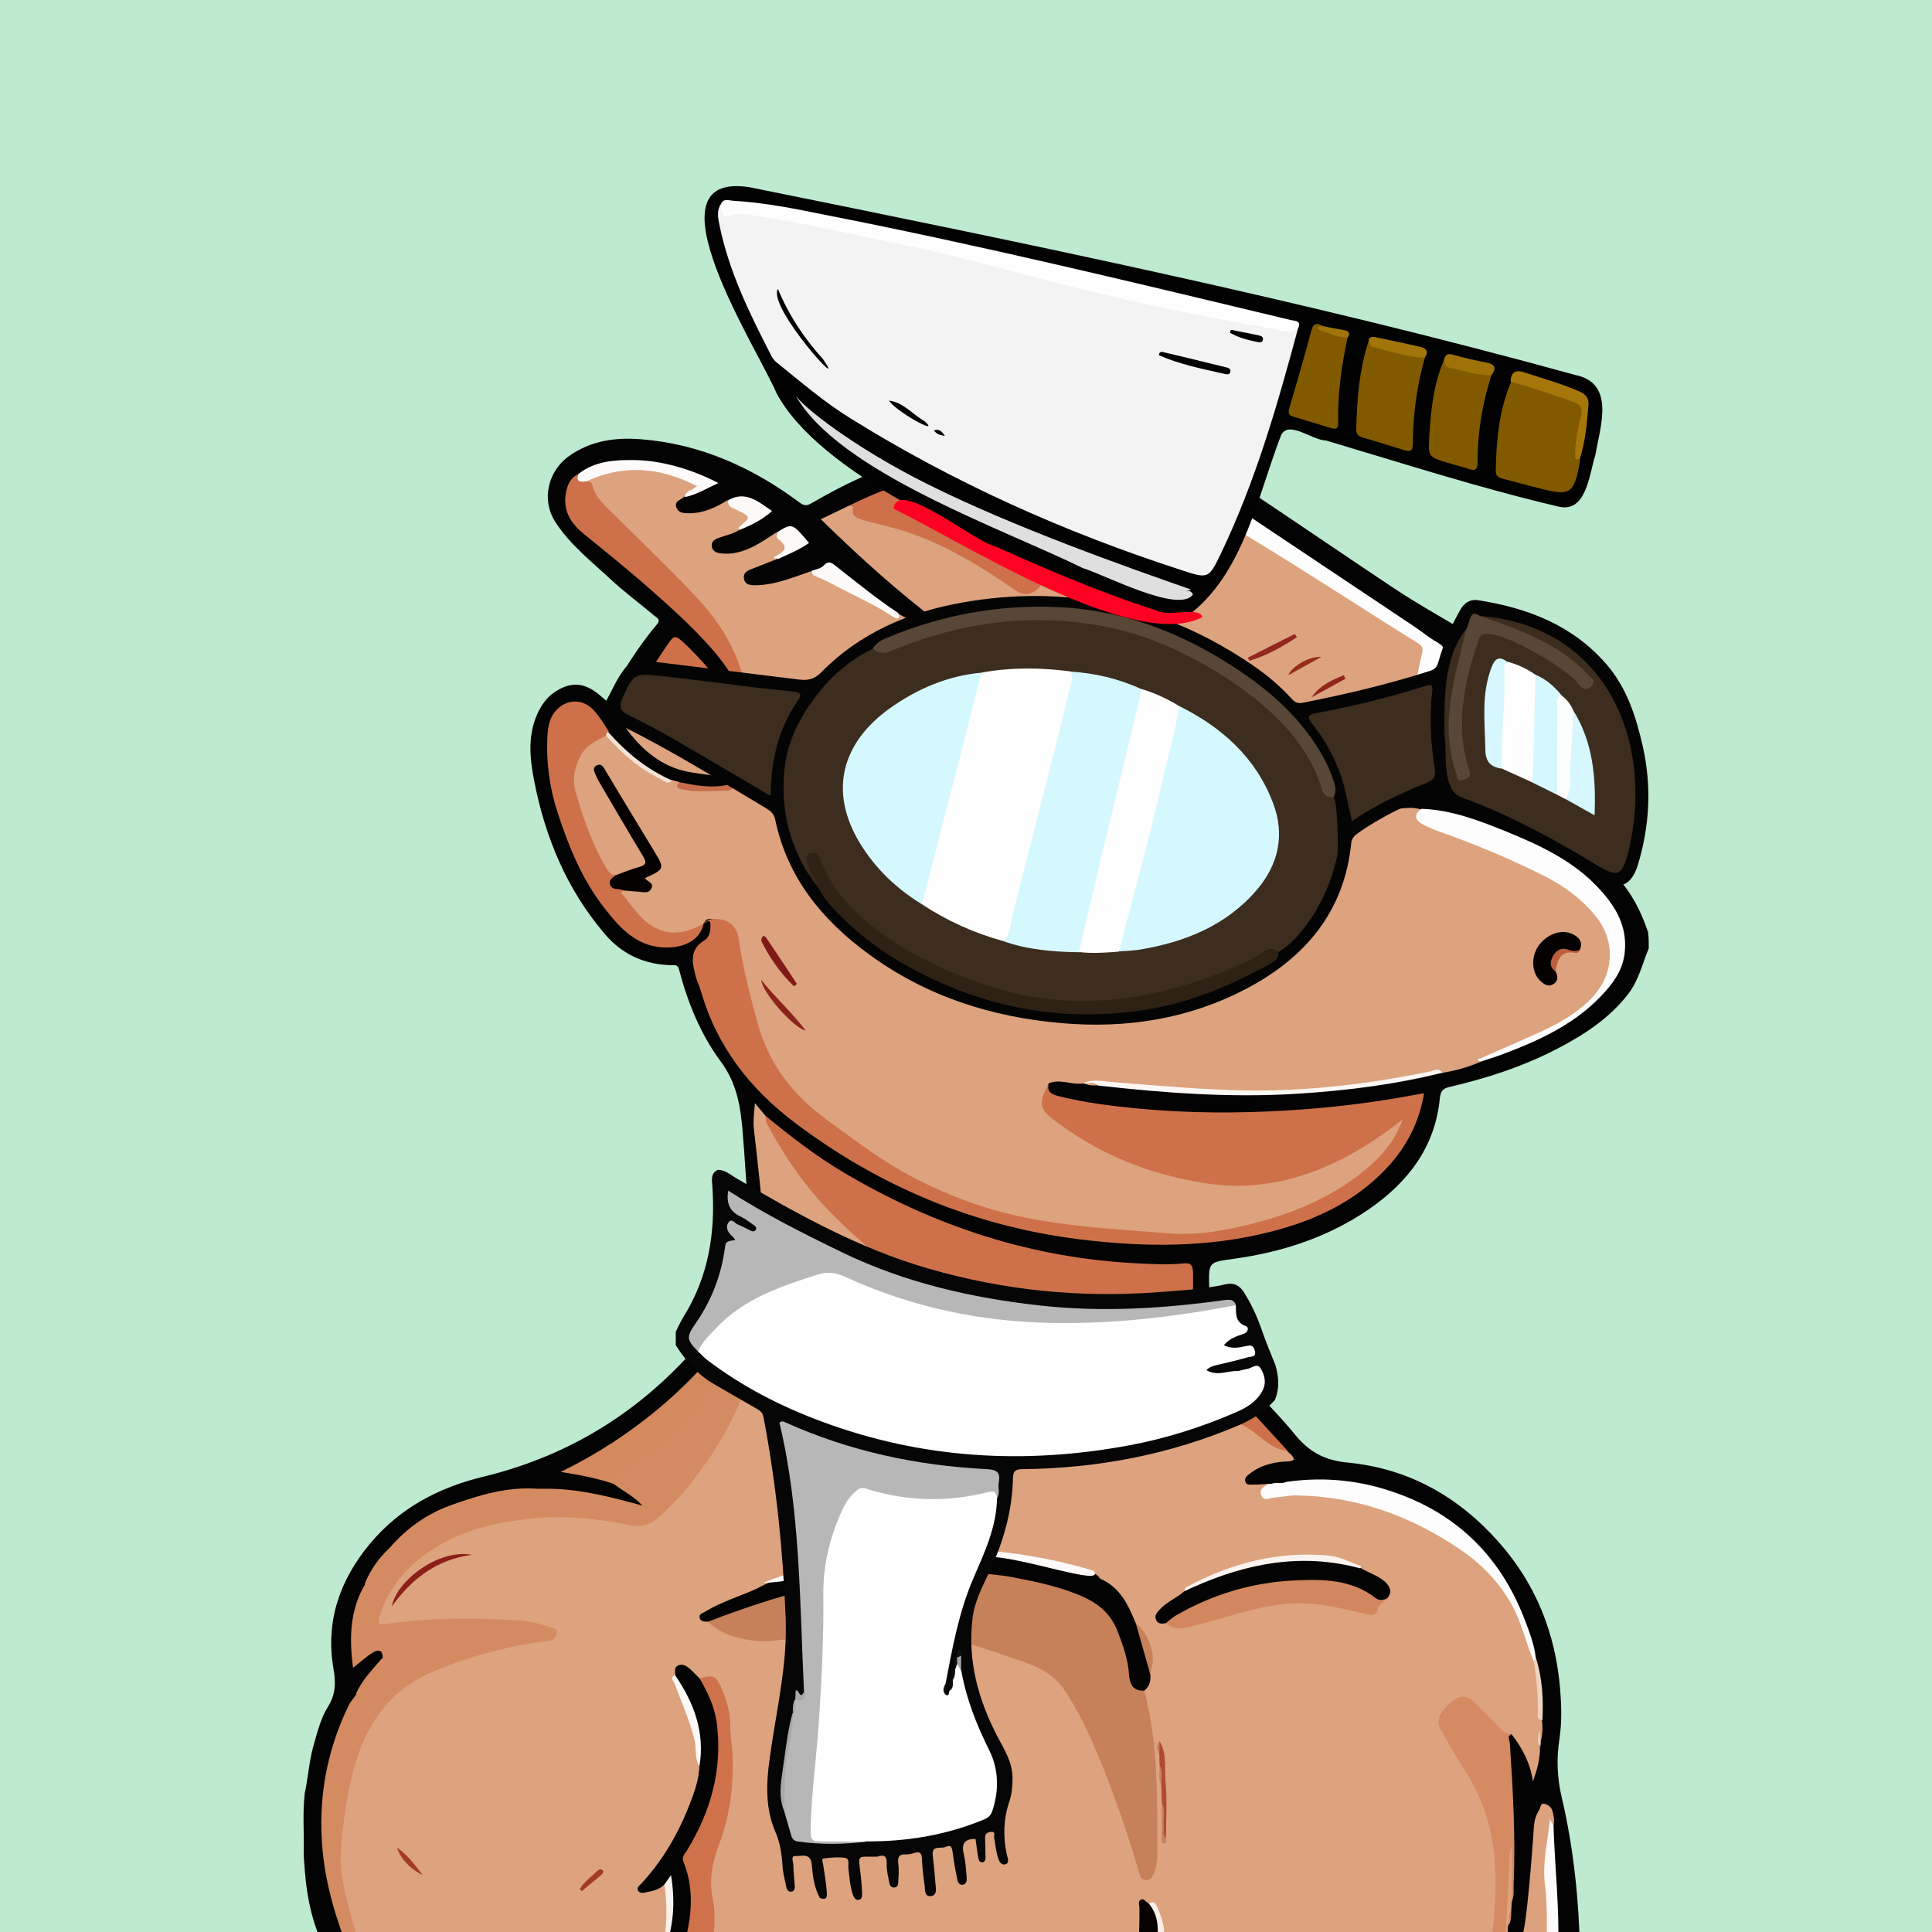 <svg width="872" height="872" viewBox="0 0 872 872" fill="none" xmlns="http://www.w3.org/2000/svg" xmlns:xlink="http://www.w3.org/1999/xlink">
<g id="alpaca">
<g id="background"><rect width="872" height="872" fill="#BEEACF"/></g>
<svg width="872px" height="872px" viewBox="0 0 872 872" version="1.1" xmlns="http://www.w3.org/2000/svg" xmlns:xlink="http://www.w3.org/1999/xlink">
    <title>mask</title>
    <g id="mask" stroke="none" stroke-width="1" fill="none" fill-rule="evenodd">
        <path d="M300.565,881.649 C253.265,881.649 205.965,881.649 158.665,881.649 C158.365,881.149 158.365,880.649 158.765,880.149 C161.765,878.649 160.665,876.349 159.965,874.149 C156.965,865.149 154.865,855.949 153.165,846.549 C151.465,836.849 153.165,827.349 154.365,817.849 C155.965,805.149 159.065,792.749 164.865,781.049 C171.765,767.049 183.065,757.849 197.265,752.249 C211.865,746.549 226.865,742.149 242.365,739.949 C244.465,739.649 248.065,740.149 248.265,737.549 C248.565,734.649 244.865,735.249 242.865,734.449 C237.865,732.349 232.365,732.549 227.165,732.449 C212.265,732.049 197.265,730.949 182.365,733.649 C179.365,734.149 176.365,733.949 173.365,734.249 C169.965,734.549 169.065,732.649 169.765,729.949 C172.265,721.149 176.165,713.349 182.965,706.849 C197.965,692.649 216.465,687.049 236.265,684.349 C252.165,682.149 267.765,684.449 283.365,686.849 C288.665,687.649 292.865,686.849 296.965,682.949 C312.965,668.049 324.965,650.549 332.965,630.349 C335.465,624.049 337.365,617.449 338.965,610.849 C339.465,608.849 339.365,606.249 342.665,606.849 C344.365,609.349 343.265,612.349 344.365,614.949 C345.665,620.449 345.165,626.249 348.565,631.349 C348.365,626.349 350.165,621.549 349.265,616.549 C346.765,600.949 346.565,585.049 344.965,569.349 C342.965,550.149 341.165,530.949 339.265,511.749 C338.965,508.749 338.765,505.749 338.865,502.749 C338.965,501.249 338.865,499.449 340.465,498.749 C342.265,497.949 343.465,499.549 344.665,500.749 C345.165,501.249 345.465,501.749 345.765,502.349 C351.865,517.149 361.165,529.849 371.665,541.749 C390.165,562.449 412.865,577.949 435.565,593.449 C444.365,599.449 454.065,603.849 464.165,607.449 C485.765,615.249 507.765,622.049 530.565,625.449 C533.365,625.849 536.265,626.249 537.765,629.149 C539.465,632.649 539.665,636.449 540.465,640.149 C540.865,641.949 540.465,644.149 542.465,645.349 C543.165,642.049 542.465,638.649 542.865,635.449 C543.165,632.649 544.365,631.349 547.065,633.349 C555.465,639.449 565.465,643.149 573.365,650.249 C575.665,652.349 578.965,652.149 581.465,653.849 C582.965,655.149 584.965,656.449 584.265,658.649 C583.565,661.049 581.065,660.449 579.165,660.749 C573.765,661.349 568.465,662.349 564.165,667.149 C566.865,668.949 569.965,667.449 572.065,669.249 C570.665,674.649 570.665,674.749 576.265,674.149 C600.565,671.349 622.965,677.749 644.365,688.849 C655.065,694.349 665.065,700.849 673.465,709.549 C679.865,716.249 684.365,724.249 687.665,732.749 C689.765,738.349 692.165,743.849 693.365,749.749 C694.465,756.249 695.365,762.749 695.265,769.349 C695.265,771.849 695.065,774.349 696.665,776.449 C697.365,779.849 698.265,783.249 695.765,786.349 C693.065,785.249 695.365,783.049 694.465,781.849 C694.365,783.749 693.965,786.049 695.665,788.149 C696.965,792.749 694.865,796.949 694.065,801.349 C693.865,802.649 693.265,804.149 691.665,804.149 C689.865,804.249 689.865,802.449 689.565,801.249 C687.965,794.949 685.965,788.849 681.165,784.049 C677.465,783.249 675.565,780.049 673.065,777.749 C670.365,775.249 667.965,772.549 665.265,770.049 C661.365,766.349 659.265,766.149 655.765,769.049 C650.565,773.149 649.365,776.549 652.065,780.949 C655.565,786.649 658.565,792.549 662.165,798.149 C671.565,812.949 675.865,829.249 676.065,846.449 C676.165,856.549 675.265,866.749 673.965,876.749 C673.765,878.449 673.165,879.949 671.865,881.149 C622.265,881.149 572.665,881.149 523.065,881.149 C523.465,875.849 524.465,870.449 522.665,865.149 C521.765,862.449 521.465,859.149 517.565,858.849 C514.765,859.249 515.565,861.549 515.465,863.149 C515.265,867.449 515.765,871.749 514.965,876.049 C514.665,877.849 514.465,879.649 513.065,881.049 C448.765,881.049 384.565,881.049 320.265,881.049 C318.865,879.449 319.365,877.549 319.765,875.749 C321.865,866.449 320.365,857.249 318.765,848.049 C318.165,844.749 318.165,841.749 319.865,838.949 C322.365,834.749 323.665,830.149 324.765,825.449 C328.865,808.949 329.665,792.249 327.565,775.449 C327.065,770.949 325.965,766.649 324.065,762.449 C322.565,759.049 320.365,756.949 316.365,757.949 C313.665,757.649 312.465,755.249 310.365,753.949 C307.865,752.449 305.765,751.849 305.065,755.749 C304.965,760.849 307.665,764.949 309.465,769.349 C313.065,778.149 315.065,787.449 315.965,796.849 C316.165,805.049 312.965,812.449 309.765,819.649 C305.265,829.749 299.765,839.149 292.565,847.549 C291.565,848.749 290.065,849.849 290.065,851.949 C292.165,852.449 293.865,851.449 295.665,850.849 C297.165,850.349 298.565,848.949 300.165,850.749 C303.065,858.149 301.265,865.849 301.265,873.449 C301.265,874.949 300.565,876.349 301.065,877.849 C301.665,879.549 301.365,880.649 300.565,881.649 Z" id="brown" fill="#DDA37E" fill-rule="nonzero"></path>
        <path d="M744.165,428.049 C741.265,434.949 739.665,442.449 734.865,448.649 C726.365,459.649 714.965,467.049 702.865,473.349 C687.465,481.349 671.165,486.649 654.365,490.549 C651.465,491.249 650.265,492.149 649.865,495.649 C647.765,517.749 635.465,533.649 617.765,545.849 C599.365,558.449 578.665,565.149 556.865,568.149 C545.565,569.749 545.465,569.449 545.765,580.849 C545.765,581.849 545.965,582.849 545.865,583.849 C543.565,600.049 552.065,611.749 562.065,622.849 C569.665,631.249 577.765,639.149 584.865,647.949 C591.165,655.549 598.365,659.249 608.465,660.149 C635.865,662.849 658.265,675.449 676.565,696.149 C693.365,715.149 702.065,737.349 704.165,762.349 C704.765,769.749 704.965,777.349 703.865,784.749 C702.465,793.749 702.765,802.449 704.965,811.649 C710.365,834.649 712.665,858.149 713.165,881.749 C709.865,881.749 706.465,881.749 703.165,881.749 C701.965,880.449 701.665,878.849 701.665,877.149 C701.965,859.649 700.065,842.249 699.765,824.749 C699.465,822.049 700.865,817.649 697.565,817.549 C693.965,817.449 693.965,822.049 693.665,825.049 C692.165,839.849 691.665,854.749 689.265,869.549 C688.565,873.849 689.065,878.649 685.065,881.849 C683.065,881.849 681.065,881.849 679.065,881.849 C677.465,879.949 677.665,877.649 678.065,875.449 C678.865,872.949 678.965,870.249 680.065,867.749 C680.865,866.049 680.765,864.149 680.765,862.349 C680.765,860.649 680.765,858.849 681.265,857.149 C682.265,849.549 681.665,841.949 681.665,834.249 C681.765,819.649 681.165,805.049 679.765,790.549 C679.465,787.749 678.865,784.549 682.165,782.649 C687.065,788.949 690.765,795.849 691.865,804.049 C693.665,799.049 695.165,793.949 695.065,788.549 C694.565,788.049 694.465,787.549 695.165,787.149 C696.065,783.649 696.465,780.149 695.965,776.649 C694.465,774.949 694.965,772.849 694.965,770.949 C695.165,763.649 694.165,756.549 692.765,749.449 C688.165,732.849 681.965,716.949 670.765,703.549 C654.665,684.449 633.765,673.749 609.165,670.149 C599.565,668.749 589.965,669.149 580.365,670.149 C578.365,670.149 576.365,670.049 574.465,670.449 C573.665,670.549 572.965,670.449 572.365,669.749 C570.265,669.849 568.065,670.149 565.965,670.049 C564.565,670.049 562.665,670.549 562.065,668.749 C561.465,666.749 563.265,665.849 564.465,664.849 C568.665,661.649 573.565,660.249 578.765,659.749 C580.565,659.549 582.365,659.949 584.065,658.749 C583.565,656.949 582.165,656.049 580.965,654.949 C571.565,647.749 564.465,638.149 556.265,629.749 C553.365,626.849 550.665,623.749 546.865,620.049 C546.065,626.949 543.665,632.449 543.565,638.549 C543.465,641.949 544.365,645.449 543.065,648.849 C540.365,649.149 540.765,646.949 540.465,645.549 C539.265,640.349 538.265,635.149 537.165,629.949 C535.965,627.149 535.865,624.149 535.765,621.149 C535.165,606.849 537.165,592.549 536.865,578.249 C536.765,571.149 536.865,571.549 529.965,571.849 C517.965,572.449 506.065,571.249 494.165,569.849 C455.165,565.249 418.765,552.449 384.665,533.049 C373.565,526.649 362.965,519.349 352.865,511.449 C349.965,509.149 347.265,506.649 345.365,503.449 C344.065,501.949 342.865,500.449 340.765,497.949 C340.265,502.749 339.865,506.149 340.265,509.549 C344.165,542.349 346.765,575.349 349.665,608.249 C350.365,615.749 350.865,623.149 350.665,630.549 C350.665,632.449 351.065,634.449 349.565,636.549 C343.965,629.949 343.865,622.349 343.365,614.849 C341.765,611.849 344.165,608.149 341.765,605.249 C341.265,604.249 341.065,603.249 341.065,602.149 C340.965,596.049 339.465,590.049 339.765,583.849 C332.265,602.549 319.165,617.149 304.665,630.449 C290.165,643.749 274.165,655.049 255.265,663.349 C263.265,664.849 270.465,665.649 277.265,668.649 C281.165,670.449 284.665,673.049 288.165,675.549 C289.365,676.349 290.965,677.449 290.265,679.149 C289.465,681.149 287.465,680.549 285.965,680.049 C278.165,677.549 270.365,675.549 262.265,674.349 C257.665,673.649 253.065,672.949 248.465,672.849 C246.565,672.849 244.765,672.849 242.865,672.849 C217.465,672.849 194.865,680.249 176.665,698.749 C171.765,703.449 168.365,709.149 165.165,715.149 C159.865,725.849 157.765,736.949 159.965,749.249 C162.865,747.649 164.765,745.549 167.265,744.349 C170.765,742.749 172.265,743.749 173.165,747.949 C169.365,754.049 164.165,759.149 160.765,765.449 C152.365,779.049 148.965,794.149 146.865,809.849 C143.765,832.649 149.065,854.049 156.665,875.149 C157.365,877.149 158.765,879.049 157.465,881.249 C154.165,881.249 150.765,881.249 147.465,881.249 C141.265,869.649 138.565,857.149 137.565,844.249 C137.365,841.949 137.265,839.649 137.065,837.349 C137.365,827.949 136.465,818.649 137.565,809.249 C139.065,802.349 139.465,795.249 141.365,788.349 C143.165,782.149 144.665,775.649 148.065,770.249 C151.665,764.449 151.565,759.149 150.465,752.849 C146.865,731.549 153.465,712.949 167.065,696.649 C180.465,680.649 197.865,671.449 217.965,666.549 C253.565,657.949 283.965,640.349 309.065,613.649 C316.465,605.849 323.065,597.349 329.065,588.349 C337.765,575.349 339.665,561.249 337.965,546.049 C336.665,534.649 336.265,523.149 335.265,511.749 C334.365,500.149 332.765,489.049 325.265,479.049 C316.165,466.749 310.365,452.449 306.465,437.549 C305.865,435.349 304.765,435.649 303.265,435.649 C291.165,435.449 280.865,430.849 273.065,421.649 C255.865,401.549 246.065,378.049 241.065,352.249 C239.065,342.049 238.165,332.149 242.465,322.349 C244.265,318.349 246.665,314.849 250.365,312.349 C257.365,307.649 263.565,307.949 270.065,313.249 C271.165,314.149 272.365,315.149 273.665,316.249 C280.565,304.049 287.665,292.249 296.565,281.749 C298.465,279.549 296.265,278.749 295.265,277.849 C288.665,272.249 281.665,267.149 275.365,261.249 C266.665,253.149 257.065,245.649 250.565,235.449 C244.265,225.649 247.265,212.549 256.965,205.749 C266.765,198.849 277.865,197.349 289.265,198.249 C316.165,200.349 339.765,211.049 361.065,226.949 C363.465,228.749 364.865,227.949 366.765,226.849 C380.265,218.949 394.365,212.349 409.665,207.149 C407.765,204.049 404.865,202.449 402.365,200.549 C394.365,194.349 388.465,186.949 385.865,176.949 C381.665,160.449 393.865,149.449 408.565,148.249 C425.565,146.849 441.365,151.549 456.865,157.649 C475.865,165.049 492.665,176.349 509.965,186.949 C550.265,211.649 588.865,238.649 628.165,264.849 C639.365,272.349 651.065,278.849 662.665,285.749 C665.165,287.249 668.265,286.049 671.065,286.349 C692.665,289.349 707.765,301.549 717.965,320.149 C729.765,341.549 732.065,364.049 724.965,387.449 C724.565,388.749 723.665,390.149 725.265,391.549 C734.565,399.349 740.065,409.549 743.865,420.749 C744.165,423.349 744.165,425.749 744.165,428.049 Z" id="brown" fill="#030303" fill-rule="nonzero"></path>
        <path d="M175.765,698.749 C183.565,689.649 193.065,682.949 204.365,679.049 C216.765,674.649 229.265,670.949 242.665,671.949 C244.665,673.149 246.665,674.049 248.665,671.949 C262.865,672.249 276.365,675.849 289.965,679.549 C286.065,675.349 281.065,672.849 276.665,669.549 C275.465,667.849 276.765,666.749 277.665,665.649 C279.265,663.749 281.065,661.949 283.165,660.649 C303.765,648.449 317.965,630.249 330.265,610.349 C332.065,607.349 334.365,605.249 337.565,603.849 C338.465,603.449 339.465,603.049 340.065,604.349 C337.965,617.949 333.565,630.749 327.265,642.949 C320.965,655.349 312.465,666.249 303.665,676.849 C297.165,684.549 289.965,688.449 278.965,686.249 C255.765,681.649 232.365,681.949 209.865,690.449 C193.365,696.649 179.465,706.149 172.165,723.149 C171.065,725.749 170.065,728.349 169.865,731.249 C169.665,733.749 170.465,734.849 173.365,734.649 C179.665,734.149 185.865,732.949 192.165,732.549 C204.565,731.649 216.965,731.649 229.365,733.049 C234.065,733.549 238.965,733.049 243.565,734.949 C244.865,735.449 246.865,735.649 246.665,737.549 C246.465,739.249 244.665,739.749 243.265,739.949 C231.365,741.349 219.965,745.049 208.465,748.249 C190.865,753.249 175.965,762.049 166.565,778.149 C158.565,791.849 156.065,807.349 153.865,822.949 C151.465,840.249 154.165,856.649 159.565,872.949 C160.465,875.649 161.765,878.349 158.965,880.749 C158.965,881.049 158.965,881.349 158.965,881.749 C158.665,881.749 158.265,881.749 157.965,881.749 C151.765,866.649 147.065,851.049 145.565,834.749 C143.465,812.149 147.365,790.449 157.265,769.949 C158.165,768.049 159.665,766.449 160.865,764.649 C162.065,764.549 163.365,764.149 163.965,763.249 C166.965,758.449 171.965,754.849 172.665,748.749 C173.065,744.749 170.865,744.249 168.165,745.949 C165.265,747.749 162.665,750.149 159.365,752.749 C157.565,739.249 157.865,726.549 164.965,714.749 C166.865,714.749 168.165,713.749 168.965,712.249 C171.265,707.849 175.065,704.149 175.765,698.749 Z" id="brown" fill="#D58B61" fill-rule="nonzero"></path>
        <path d="M679.365,874.949 C679.265,877.149 679.265,879.449 679.165,881.649 C676.865,881.649 674.465,881.649 672.165,881.649 C674.365,870.449 674.965,858.949 674.965,847.649 C674.965,830.149 670.665,813.649 660.965,798.749 C657.165,792.949 653.765,786.849 650.365,780.849 C647.865,776.549 649.765,772.349 655.965,767.549 C659.565,764.749 662.665,765.549 665.665,768.549 C669.565,772.449 673.565,776.149 677.165,780.249 C678.665,781.949 680.065,782.749 682.265,782.449 C680.065,783.549 681.365,785.349 681.465,786.849 C682.865,808.049 684.065,829.249 683.165,850.549 C683.065,853.049 683.465,855.549 682.465,857.949 C680.265,855.949 681.865,853.549 681.865,851.349 C681.765,845.549 681.765,839.749 681.765,833.949 C681.665,847.649 681.965,861.349 679.365,874.949 Z" id="brown" fill="#D58A61" fill-rule="nonzero"></path>
        <path d="M299.865,850.549 C297.665,852.849 294.765,853.449 291.765,854.049 C290.465,854.349 288.965,854.749 288.065,853.449 C287.065,851.949 288.665,851.049 289.465,850.149 C299.065,839.749 306.065,827.749 311.165,814.649 C313.365,809.049 315.365,803.449 315.665,797.449 C314.465,793.449 315.665,789.349 315.065,785.249 C313.765,777.149 311.365,769.549 307.165,762.449 C305.965,760.549 304.565,758.549 304.765,756.049 C304.765,754.449 304.165,752.449 306.165,751.649 C308.065,750.849 309.765,751.849 311.165,753.049 C312.765,754.449 314.265,756.049 315.765,757.549 C322.065,762.849 323.765,770.449 324.865,777.949 C327.965,798.349 322.165,816.749 312.165,834.149 C310.365,837.349 310.065,840.049 311.165,843.549 C314.765,854.849 313.365,866.249 310.365,877.449 C309.965,879.149 309.065,880.449 307.765,881.549 C305.465,881.549 303.065,881.549 300.765,881.549 C300.765,880.449 300.865,879.349 300.865,878.249 C301.765,870.349 302.865,862.349 302.465,854.349 C302.165,852.749 302.665,850.649 299.865,850.549 Z" id="brown" fill="#030303" fill-rule="nonzero"></path>
        <path d="M307.565,881.649 C311.865,867.949 314.065,854.149 308.465,840.249 C307.565,837.949 309.065,836.849 309.965,835.349 C320.865,817.549 326.265,798.449 323.465,777.349 C322.465,770.149 319.365,763.749 315.765,757.549 C322.065,755.749 323.265,756.249 325.965,762.649 C328.165,767.849 329.665,773.349 329.565,779.049 C329.465,782.549 330.265,785.949 330.465,789.449 C331.465,804.149 329.665,818.949 324.565,832.449 C321.265,841.149 319.965,848.949 321.765,857.549 C323.365,865.749 322.165,873.649 320.665,881.649 C316.265,881.649 311.865,881.649 307.565,881.649 Z" id="brown" fill="#CF724B" fill-rule="nonzero"></path>
        <path d="M685.165,881.649 C688.565,871.149 689.265,860.149 690.365,849.349 C691.165,840.949 691.765,832.449 692.365,824.049 C692.565,821.549 693.265,819.149 694.665,817.049 C695.365,815.949 695.165,813.649 697.165,814.149 C698.665,814.549 700.165,815.549 700.665,817.349 C701.365,819.649 701.665,821.849 701.165,824.149 C700.465,823.949 700.165,823.549 699.965,824.949 C697.465,841.649 700.065,858.449 699.665,875.149 C699.565,877.449 699.865,879.849 698.165,881.749 C693.865,881.649 689.565,881.649 685.165,881.649 Z" id="brown" fill="#DDA27D" fill-rule="nonzero"></path>
        <path d="M698.165,881.649 C698.065,871.149 698.565,860.749 697.265,850.249 C696.065,840.449 698.665,830.749 699.565,821.049 C700.065,821.949 700.565,822.949 701.165,824.049 C701.765,843.249 704.065,862.349 703.165,881.649 C701.465,881.649 699.865,881.649 698.165,881.649 Z" id="brown" fill="#FDFAF9" fill-rule="nonzero"></path>
        <path d="M513.365,881.649 C514.165,874.749 514.365,867.849 514.265,860.849 C514.265,859.649 513.365,858.049 515.065,857.349 C516.565,856.749 517.165,858.749 518.365,858.949 C519.265,859.049 519.965,859.449 520.465,860.049 C524.465,864.849 524.965,877.149 521.265,881.649 C518.665,881.649 516.065,881.649 513.365,881.649 Z" id="brown" fill="#070201" fill-rule="nonzero"></path>
        <path d="M521.365,881.649 C522.665,873.749 524.165,865.949 518.365,858.949 C520.665,858.349 521.265,858.349 522.365,860.749 C525.265,867.549 527.165,874.449 523.365,881.649 C522.665,881.649 522.065,881.649 521.365,881.649 Z" id="brown" fill="#F8EFE8" fill-rule="nonzero"></path>
        <path d="M345.565,503.649 C356.865,512.949 368.365,521.849 380.865,529.249 C422.065,553.649 466.265,568.049 514.165,570.249 C520.765,570.549 527.465,570.949 534.065,570.249 C537.365,569.849 538.365,570.949 538.465,574.249 C538.865,587.949 536.865,601.449 537.165,615.149 C537.265,620.149 537.265,625.149 537.265,630.149 C533.465,626.049 528.065,626.949 523.465,626.149 C497.565,621.349 472.665,613.449 448.665,602.849 C438.165,598.149 428.865,590.849 419.365,584.149 C402.265,572.049 385.865,559.149 371.565,543.749 C361.265,532.549 352.965,520.049 345.865,506.649 C345.565,505.749 345.665,504.549 345.565,503.649 Z" id="brown" fill="#CE714B" fill-rule="nonzero"></path>
        <path d="M516.465,763.049 C522.965,787.449 522.265,812.549 522.365,837.449 C522.365,840.349 521.865,843.049 520.765,845.649 C520.065,847.249 519.265,848.649 517.165,848.549 C515.065,848.449 514.665,846.949 514.165,845.249 C510.065,831.349 505.465,817.549 500.265,803.949 C494.765,789.749 488.965,775.649 480.465,762.849 C475.765,755.749 468.665,752.349 461.065,749.749 C447.965,745.249 434.765,740.449 420.965,738.549 C409.765,737.049 398.465,735.949 386.865,737.349 C377.565,738.449 368.065,739.149 358.665,739.549 C352.865,739.849 347.165,741.249 341.365,740.649 C333.165,739.749 325.465,737.849 319.365,731.749 C320.165,729.549 322.265,729.149 324.065,728.449 C351.665,718.049 379.965,710.649 409.465,708.049 C417.265,707.349 424.965,707.049 432.765,707.649 C434.565,708.149 436.465,708.449 438.365,708.349 C454.365,709.049 469.865,712.649 485.065,717.549 C501.765,722.849 507.765,735.949 510.265,751.349 C511.265,756.249 511.965,760.449 516.465,763.049 Z" id="brown" fill="#C7815A" fill-rule="nonzero"></path>
        <path d="M516.465,763.049 C511.165,763.449 509.865,759.749 509.565,755.749 C509.165,749.049 506.965,742.949 504.565,736.649 C501.665,728.849 496.365,724.149 489.165,720.849 C479.065,716.249 468.265,714.049 457.465,711.949 C451.165,710.749 444.765,710.349 438.365,709.649 C436.665,708.949 434.765,709.649 433.065,709.049 C393.565,708.149 356.065,717.849 319.565,731.949 C317.965,731.949 316.165,731.849 315.765,730.249 C315.265,728.449 317.365,728.049 318.565,727.249 C325.865,722.849 334.065,720.449 341.765,716.949 C350.965,711.749 361.265,709.749 371.365,707.349 C377.665,705.849 383.865,704.349 390.365,703.749 C392.265,703.349 394.165,703.449 395.965,702.949 C399.865,703.249 403.565,701.349 407.465,701.849 C409.165,701.949 410.765,701.449 412.365,701.449 C414.565,701.449 416.765,701.549 418.865,700.849 C419.965,700.649 421.065,700.349 422.265,700.349 C428.465,700.949 434.665,700.649 440.865,700.749 C442.565,700.749 444.265,700.849 445.965,701.249 C448.465,701.449 450.965,701.949 453.465,701.749 C464.665,702.649 475.665,704.649 486.365,708.249 C489.865,709.449 494.165,708.849 496.565,712.549 C505.565,716.349 509.265,724.449 512.665,732.749 C516.365,738.649 518.565,745.049 518.965,752.049 C519.065,753.349 518.665,754.649 519.265,755.949 C519.365,758.749 518.865,761.249 516.465,763.049 Z" id="brown" fill="#030303" fill-rule="nonzero"></path>
        <path d="M158.765,880.649 C159.265,878.749 159.565,876.949 158.765,874.849 C153.565,861.449 150.665,847.349 151.365,833.049 C151.965,820.449 154.065,807.849 157.465,795.449 C162.665,776.449 173.565,761.949 191.065,753.149 C203.365,746.949 216.865,743.649 230.265,740.649 C235.365,739.549 240.565,738.749 245.765,737.249 C241.065,736.249 237.065,732.749 231.865,734.549 C229.565,735.349 227.365,733.749 225.065,733.649 C209.565,732.549 194.265,732.449 178.865,735.349 C175.765,735.949 171.565,737.249 169.465,734.249 C167.365,731.149 168.865,727.149 170.265,723.749 C177.165,706.749 190.765,696.749 206.865,689.849 C217.765,685.249 229.565,682.549 241.065,682.249 C248.865,682.149 256.965,681.349 265.065,682.849 C271.865,684.149 278.965,684.649 285.965,685.649 C293.465,686.649 297.665,681.549 301.665,676.849 C310.065,667.049 317.865,656.849 324.365,645.549 C331.165,633.649 334.765,620.849 338.565,608.049 C338.965,606.649 339.265,605.149 339.665,603.749 C339.665,601.449 340.665,600.749 342.765,601.749 C342.765,602.649 342.765,603.549 342.765,604.449 C343.165,605.349 343.365,606.149 342.465,606.949 C339.765,612.049 338.765,617.749 337.165,623.149 C332.365,639.749 323.665,654.049 313.365,667.549 C308.665,673.749 303.365,679.349 297.565,684.649 C293.465,688.349 289.365,689.449 284.365,688.449 C271.365,685.749 258.065,684.149 244.965,685.049 C226.265,686.349 207.965,689.949 192.165,701.449 C181.965,708.849 174.665,718.049 171.265,730.149 C170.665,732.249 170.465,733.549 173.765,733.049 C190.565,730.549 207.465,730.149 224.365,730.849 C232.265,731.149 240.265,731.449 247.765,734.249 C249.265,734.849 251.965,734.549 251.265,737.349 C250.765,739.449 249.365,740.449 246.965,740.749 C229.265,742.849 212.165,747.549 195.765,754.349 C176.165,762.449 165.065,778.149 159.665,798.549 C156.465,810.649 154.765,822.849 153.865,835.249 C153.065,847.149 156.865,858.449 159.865,869.849 C160.465,871.949 161.065,874.049 161.965,875.949 C163.465,879.349 162.065,880.649 158.765,880.649 Z" id="brown" fill="#D58B61" fill-rule="nonzero"></path>
        <path d="M572.565,669.749 C572.965,669.749 573.365,669.749 573.765,669.749 C575.965,668.749 578.365,669.949 580.565,668.849 C595.765,666.649 610.665,667.749 625.365,672.249 C655.965,681.649 676.865,701.349 688.265,731.249 C690.365,736.849 692.565,742.349 693.165,748.349 C693.665,749.449 693.265,749.749 692.165,749.649 C688.765,741.449 686.865,732.649 682.565,724.749 C676.765,714.149 668.565,705.749 658.765,699.149 C636.765,684.249 612.565,675.449 585.765,674.949 C582.165,674.849 578.565,675.649 574.865,675.949 C572.865,676.149 570.465,677.849 569.265,674.849 C568.165,671.949 570.665,670.949 572.565,669.749 Z" id="brown" fill="#FEFDFD" fill-rule="nonzero"></path>
        <path d="M626.165,721.349 C624.765,723.249 622.265,723.749 621.665,726.949 C621.165,729.849 617.565,728.749 615.165,728.149 C606.165,726.049 597.165,723.849 587.865,723.649 C573.865,723.349 560.765,727.749 547.565,731.449 C545.365,732.049 543.065,732.749 540.865,733.249 C535.865,734.549 530.865,736.649 526.065,732.549 C526.065,729.649 528.365,728.749 530.365,727.649 C548.365,717.249 567.965,711.949 588.665,711.449 C599.665,711.149 610.565,712.349 620.065,718.949 C621.965,720.349 624.365,720.149 626.165,721.349 Z" id="brown" fill="#D3875E" fill-rule="nonzero"></path>
        <path d="M626.165,721.349 C624.465,722.249 622.465,722.549 620.965,721.349 C609.865,712.649 596.865,712.749 583.865,713.349 C564.965,714.249 547.265,719.649 530.865,729.049 C529.165,730.049 527.665,731.449 526.165,732.649 C524.265,732.949 522.365,733.049 521.665,730.749 C521.065,728.949 522.265,727.749 523.465,726.449 C526.665,722.849 531.365,721.149 534.865,717.949 C542.465,712.349 551.465,709.949 560.365,707.149 C572.365,703.349 584.865,702.749 597.365,703.249 C603.165,703.449 608.765,704.849 613.965,707.649 C617.665,709.849 621.865,711.049 625.165,713.949 C627.565,716.349 628.465,718.549 626.165,721.349 Z" id="brown" fill="#030303" fill-rule="nonzero"></path>
        <path d="M543.265,648.849 C543.965,638.549 542.565,627.949 547.165,617.649 C558.765,630.349 569.965,642.649 581.265,654.949 C572.665,654.049 567.765,646.449 560.465,643.049 C555.065,640.549 549.565,637.649 544.965,633.149 C543.265,638.649 546.065,644.049 543.265,648.849 Z" id="brown" fill="#CE714A" fill-rule="nonzero"></path>
        <path d="M445.265,702.649 C414.265,700.149 358.365,714.849 344.565,714.349 C391.265,695.949 445.565,694.349 493.565,708.949 C499.665,716.749 460.265,702.149 445.265,702.649 Z" id="brown" fill="#FCFAF8" fill-rule="nonzero"></path>
        <path d="M387.065,598.249 C401.165,612.249 417.065,624.049 435.165,634.249 C423.765,635.049 390.365,609.849 387.065,598.249 Z" id="brown" fill="#7A1A15" fill-rule="nonzero"></path>
        <path d="M613.865,707.849 C587.565,700.749 562.665,705.549 538.365,716.449 C537.165,716.949 535.965,717.549 534.765,718.149 C534.365,716.849 535.465,716.349 536.265,715.949 C555.865,705.449 576.765,700.149 599.065,702.049 C604.265,702.449 609.265,704.949 614.165,706.849 C614.265,706.849 614.465,707.049 614.465,707.149 C614.265,707.349 614.065,707.649 613.865,707.849 Z" id="brown" fill="#FAF3EF" fill-rule="nonzero"></path>
        <path d="M304.665,756.049 C313.265,768.549 318.265,781.949 315.665,797.349 C313.465,793.549 314.365,789.249 313.465,785.249 C311.365,776.549 307.565,768.449 304.665,760.149 C304.165,758.949 302.165,757.349 304.665,756.049 Z" id="brown" fill="#FCF9F6" fill-rule="nonzero"></path>
        <path d="M213.065,701.749 C197.265,703.849 185.865,712.449 176.865,725.049 C178.865,713.649 197.765,698.949 213.065,701.749 Z" id="brown" fill="#8C2019" fill-rule="nonzero"></path>
        <path d="M299.865,850.549 C300.565,849.549 301.365,848.449 302.865,846.349 C304.765,858.049 304.065,868.249 300.665,878.349 C298.665,877.649 299.865,876.149 299.965,875.049 C300.965,866.949 301.165,858.749 299.865,850.549 Z" id="brown" fill="#F9F1EB" fill-rule="nonzero"></path>
        <path d="M523.365,796.749 C523.365,795.149 523.265,793.449 523.265,791.849 C522.665,789.849 522.565,787.849 523.365,785.849 C526.865,791.549 525.465,798.149 526.065,804.249 C526.865,812.649 526.265,821.249 526.265,829.649 C523.865,829.349 524.965,827.449 524.865,826.349 C524.465,822.149 525.365,817.949 524.365,813.749 C524.265,811.149 524.265,808.449 524.165,805.849 C523.165,802.849 524.665,799.649 523.365,796.749 Z" id="brown" fill="#B04B2F" fill-rule="nonzero"></path>
        <path d="M502.365,627.349 C492.765,627.049 483.465,625.349 474.665,621.649 C484.065,622.849 493.465,624.049 502.365,627.349 Z" id="brown" fill="#992E20" fill-rule="nonzero"></path>
        <path d="M519.265,755.949 C517.065,748.249 514.865,740.449 512.665,732.749 C517.365,735.649 521.365,745.549 520.165,751.149 C519.765,752.749 519.465,754.349 519.265,755.949 Z" id="brown" fill="#C7815A" fill-rule="nonzero"></path>
        <path d="M692.265,749.649 C692.565,749.249 692.965,748.849 693.265,748.349 C696.165,757.549 696.665,766.949 696.165,776.449 C693.165,776.149 694.265,773.749 694.165,772.249 C694.165,764.749 693.465,757.149 692.265,749.649 Z" id="brown" fill="#EED3C0" fill-rule="nonzero"></path>
        <path d="M179.265,833.949 C183.765,837.149 187.065,841.349 190.765,846.249 C185.765,844.149 180.265,838.449 179.265,833.949 Z" id="brown" fill="#A23B27" fill-rule="nonzero"></path>
        <path d="M261.665,852.649 C263.665,849.349 266.765,847.149 269.465,844.549 C270.165,843.849 271.165,843.249 272.065,844.249 C272.665,845.049 271.865,845.749 271.265,846.349 C268.365,848.749 265.465,851.149 262.565,853.549 C262.265,853.249 261.965,852.949 261.665,852.649 Z" id="brown" fill="#A23A26" fill-rule="nonzero"></path>
        <path d="M524.365,813.649 C526.165,816.949 524.865,820.649 525.265,824.049 C525.465,825.849 524.465,827.949 526.265,829.549 C526.265,830.549 526.565,831.949 525.465,832.049 C524.165,832.149 524.365,830.749 524.365,829.849 C524.365,824.449 524.365,819.049 524.365,813.649 Z" id="brown" fill="#C7815A" fill-rule="nonzero"></path>
        <path d="M342.365,607.049 C342.465,606.249 342.565,605.449 342.665,604.549 C343.665,607.949 343.365,611.449 343.565,614.949 C341.565,612.649 342.965,609.649 342.365,607.049 Z" id="brown" fill="#D5895F" fill-rule="nonzero"></path>
        <path d="M695.365,787.149 C695.265,787.649 695.265,788.049 695.265,788.549 C693.265,786.049 694.565,783.449 694.965,780.849 C694.965,782.949 695.165,785.049 695.365,787.149 Z" id="brown" fill="#EED3C0" fill-rule="nonzero"></path>
        <path d="M523.365,796.749 C525.065,799.649 524.065,802.749 524.265,805.749 C522.465,802.849 523.565,799.749 523.365,796.749 Z" id="brown" fill="#C7815A" fill-rule="nonzero"></path>
        <path d="M523.365,785.749 C523.365,787.749 523.265,789.749 523.265,791.749 C521.965,789.749 521.665,787.749 523.365,785.749 Z" id="brown" fill="#C7815A" fill-rule="nonzero"></path>
        <path d="M488.665,489.049 C483.565,489.749 478.465,486.749 473.365,488.949 C472.565,490.049 472.865,491.549 472.465,492.749 C470.665,497.949 472.865,501.449 477.065,504.649 C494.065,517.949 513.465,525.849 534.165,530.849 C550.665,534.849 567.265,534.849 583.565,530.349 C599.565,525.849 613.965,517.949 627.265,507.949 C628.965,506.649 631.165,503.649 633.065,505.449 C634.965,507.249 632.565,510.049 631.365,512.149 C625.565,522.949 616.265,530.249 606.165,536.549 C586.165,549.049 564.165,555.049 540.765,557.449 C527.965,558.749 515.565,556.449 503.065,555.949 C488.765,555.349 474.665,552.849 460.565,550.349 C442.765,547.249 426.465,540.249 410.665,532.049 C394.165,523.549 379.665,512.049 365.165,500.549 C354.465,492.049 347.165,480.949 342.665,468.149 C338.365,455.949 335.465,443.249 333.165,430.449 C332.765,427.949 332.365,425.549 331.765,423.149 C330.565,418.649 323.965,414.249 319.565,414.849 C318.565,415.049 318.065,416.049 317.465,416.949 L317.465,416.949 C312.465,422.649 305.865,423.249 299.365,421.449 C290.165,418.949 284.865,411.549 279.865,404.049 C278.965,402.649 279.465,401.549 281.065,401.049 C283.865,400.449 286.665,400.949 289.465,401.249 C291.165,401.449 292.965,400.849 291.565,398.749 C289.365,395.449 291.765,394.649 293.865,393.749 C297.265,392.349 297.465,390.149 295.765,387.349 C287.965,374.349 279.665,361.749 272.265,348.549 C271.965,347.949 271.465,347.549 270.365,347.749 C269.965,349.749 271.165,351.449 272.065,353.149 C277.465,363.649 284.065,373.449 289.965,383.749 C293.365,389.549 292.965,390.749 286.665,393.249 C283.565,394.449 280.565,395.849 277.165,396.049 C274.565,396.049 273.365,394.249 272.265,392.349 C265.065,380.349 260.265,367.449 257.665,353.849 C255.865,344.749 262.565,335.449 272.865,331.449 C275.765,331.549 276.865,334.049 278.465,335.749 C284.465,342.249 291.665,347.149 299.465,351.249 C300.665,351.849 301.865,352.349 303.265,352.049 C304.365,352.349 305.365,352.649 306.465,352.949 C307.165,354.449 308.365,355.249 309.965,355.449 C315.865,356.049 321.865,356.649 327.765,355.449 C329.665,355.049 333.365,354.749 330.265,351.149 C323.865,350.249 317.465,349.549 311.065,348.449 C298.565,346.149 289.665,338.449 282.365,328.449 C281.565,325.649 283.565,324.049 285.065,322.449 C297.365,309.349 311.765,305.149 328.065,316.949 C330.465,318.649 332.965,318.449 335.365,319.249 C338.565,316.949 335.165,314.749 335.265,312.449 C332.965,295.949 324.265,282.549 313.365,270.749 C300.365,256.749 286.465,243.549 272.865,230.049 C268.865,226.149 266.365,221.449 264.265,216.349 C269.165,212.349 275.265,211.849 281.165,211.149 C291.065,209.849 300.665,211.649 309.865,215.649 C311.665,216.449 313.965,217.149 314.265,219.249 C314.665,221.849 311.765,221.849 310.365,223.049 C309.865,223.449 309.265,223.749 308.765,224.249 C307.365,225.649 304.265,226.049 305.265,228.949 C306.165,231.649 308.765,231.649 311.165,231.649 C317.565,231.649 323.065,229.049 328.365,225.749 C330.265,227.549 332.465,228.949 334.765,230.249 C339.965,232.949 340.065,234.449 335.365,237.649 C334.665,238.149 333.965,238.449 333.565,239.249 C330.765,241.049 327.465,241.649 324.365,242.749 C322.565,243.449 320.965,244.349 321.265,246.649 C321.565,248.749 323.365,249.549 325.265,249.749 C330.765,250.449 335.765,248.849 340.465,246.449 C343.965,244.649 347.165,242.349 350.465,240.249 C350.665,240.449 350.965,240.749 351.065,240.949 C355.065,247.249 355.065,247.249 350.665,252.349 C346.665,253.949 342.665,255.449 338.665,257.049 C336.865,257.749 335.365,258.949 335.765,261.149 C336.165,263.649 338.165,264.149 340.265,264.149 C349.465,264.249 357.765,260.649 366.265,257.749 C378.165,263.449 389.865,269.549 401.365,275.949 C402.365,276.549 403.465,278.549 405.065,276.749 C411.365,280.449 417.765,283.649 426.265,282.949 C406.165,267.949 388.165,251.649 370.465,234.349 C374.665,232.349 378.865,230.349 382.965,228.349 C384.165,227.649 385.465,227.849 385.765,229.249 C386.365,233.049 389.365,233.649 392.265,234.349 C404.965,237.249 417.165,241.749 428.865,247.349 C438.065,251.749 446.165,257.949 454.865,263.049 C456.465,263.949 457.865,265.149 459.465,265.949 C462.165,267.349 464.565,266.849 466.865,264.949 C469.065,263.149 469.365,260.949 468.565,258.249 C465.965,249.749 461.065,242.649 455.765,235.749 C439.165,214.249 423.065,192.449 406.765,170.849 C405.265,168.849 403.665,166.949 401.565,165.549 C400.465,164.749 399.265,163.949 400.665,162.349 C405.065,160.149 409.965,159.849 414.665,160.049 C421.365,160.449 428.165,161.149 434.765,162.549 C438.465,163.349 442.265,163.949 444.665,167.449 C444.065,167.749 443.565,168.149 442.965,168.449 C440.765,169.549 437.665,170.449 438.665,173.649 C439.765,176.949 442.865,176.749 445.865,176.449 C450.365,175.949 454.265,173.449 458.565,172.249 C460.265,175.549 463.665,176.249 466.565,177.549 C468.865,178.549 469.865,179.949 469.565,182.349 C466.065,183.749 462.465,185.049 458.965,186.449 C456.665,187.349 453.565,187.849 454.365,191.149 C455.165,194.649 458.365,194.149 460.965,193.849 C469.765,192.849 478.065,190.049 485.565,185.349 C486.565,187.749 488.165,189.449 490.665,190.449 C493.865,191.649 493.765,193.649 491.865,196.249 C490.565,198.049 487.765,198.649 487.565,201.449 C483.265,204.749 477.765,205.349 473.065,207.749 C470.865,208.849 467.665,209.649 468.765,212.849 C469.865,216.249 473.065,215.149 475.665,214.549 C486.965,212.049 496.565,206.149 505.565,199.249 C507.265,201.549 509.165,203.549 511.465,205.249 C541.265,226.849 571.965,247.049 603.665,265.749 C615.965,273.049 627.465,281.649 639.665,289.049 C642.465,290.749 643.565,292.849 642.765,296.149 C638.865,312.949 638.065,330.049 638.365,347.249 C638.465,352.149 639.065,356.049 644.565,357.449 C639.865,358.449 635.165,359.449 630.365,360.449 C628.065,361.349 626.165,360.149 624.265,359.249 C610.365,353.349 595.765,350.249 580.965,348.049 C579.165,347.749 577.365,348.149 575.465,348.049 C573.865,347.749 572.965,346.549 572.065,345.349 C548.565,313.549 515.665,299.749 477.565,295.549 C455.465,293.149 434.065,295.549 413.465,304.049 C393.465,312.249 378.865,326.149 372.365,347.349 C371.165,352.849 368.765,357.949 368.665,363.749 C368.465,376.249 372.965,386.649 380.565,396.149 C404.365,425.549 435.365,442.149 472.365,448.349 C494.365,451.949 515.365,449.549 535.065,438.349 C537.265,437.149 539.465,436.049 540.965,433.849 C542.365,432.149 544.365,431.349 546.265,430.349 C560.565,422.849 572.265,412.749 578.765,397.549 C579.265,396.449 579.865,395.549 580.765,394.749 C584.065,392.449 586.665,389.349 589.265,386.449 C597.365,377.349 606.365,369.249 617.465,363.849 C620.865,362.249 620.865,362.249 622.865,364.349 C621.865,366.349 623.065,365.849 624.365,365.849 C630.065,365.649 635.665,363.549 641.365,365.349 C639.665,369.049 641.665,370.949 644.665,372.349 C650.865,375.249 657.365,377.249 663.765,379.649 C676.265,384.349 688.265,389.949 700.065,396.049 C708.565,400.449 715.865,406.449 721.665,414.149 C731.065,426.549 728.365,442.249 718.065,452.149 C707.965,461.849 695.365,466.949 683.065,472.649 C678.165,474.949 672.665,475.849 668.265,479.249 C662.565,481.649 656.765,483.349 650.665,484.249 C645.765,483.449 641.265,485.549 636.665,486.349 C609.165,491.349 581.565,494.149 553.665,493.149 C535.965,492.549 518.265,491.349 500.665,489.349 C496.965,488.649 492.765,488.649 488.665,489.049 Z" id="brown" fill="#DDA37E" fill-rule="nonzero"></path>
        <path d="M317.565,417.049 C319.165,414.049 325.965,413.949 329.765,416.849 C332.365,418.849 333.165,421.649 333.565,424.649 C335.365,437.249 338.665,449.649 341.965,461.849 C346.965,480.149 357.865,494.249 373.265,505.449 C385.865,514.549 398.165,524.149 412.065,531.349 C429.165,540.249 447.065,546.749 466.265,550.249 C486.565,553.949 506.965,555.049 527.365,556.649 C540.365,557.749 553.365,555.349 566.165,552.049 C582.865,547.749 598.565,541.349 612.465,530.949 C622.965,523.049 629.665,515.049 632.965,505.349 C625.465,511.249 618.065,516.349 610.165,520.749 C589.765,532.049 568.165,537.649 544.665,534.149 C518.665,530.249 495.165,520.749 474.465,504.549 C469.165,500.349 468.865,497.049 473.365,489.049 C472.265,492.949 474.865,493.949 477.865,494.749 C489.665,497.749 501.665,499.149 513.765,500.349 C535.865,502.449 557.965,502.549 580.065,501.249 C599.165,500.149 618.165,497.949 636.965,494.449 C638.765,494.149 640.465,493.849 642.765,493.449 C640.465,506.849 634.665,517.949 625.665,527.449 C611.465,542.449 593.465,550.849 573.865,555.849 C545.265,563.249 516.265,562.949 487.165,559.349 C439.665,553.449 396.965,535.549 358.765,506.749 C338.365,491.349 323.465,472.149 316.365,447.349 C315.765,445.249 314.765,443.349 314.165,441.249 C312.565,435.049 310.765,428.849 317.865,424.449 C319.865,423.249 320.665,420.949 320.665,418.349 C320.865,414.549 319.365,415.549 317.565,417.049 Z" id="brown" fill="#CE714B" fill-rule="nonzero"></path>
        <path d="M666.665,296.049 C681.565,296.249 693.665,302.749 703.065,313.949 C719.565,333.549 723.665,356.149 718.065,380.849 C715.465,382.649 714.165,380.249 712.665,379.049 C698.865,368.649 684.265,360.049 667.365,355.649 C657.765,353.149 657.665,353.149 656.365,343.249 C654.965,332.749 657.065,322.449 658.665,312.149 C659.365,307.749 660.365,303.349 661.665,299.049 C662.365,296.249 663.865,294.949 666.665,296.049 Z" id="brown" fill="#FEFEFE" fill-rule="nonzero"></path>
        <path d="M400.465,163.449 C407.565,166.549 411.165,173.349 415.165,179.049 C428.165,197.649 442.465,215.249 456.065,233.349 C461.465,240.649 466.765,248.049 469.865,256.849 C471.265,260.849 470.865,263.949 467.465,266.549 C464.165,268.949 461.165,268.449 457.865,266.149 C441.165,254.649 423.965,244.149 404.265,238.549 C399.665,237.249 394.965,236.249 390.365,234.949 C387.365,234.049 383.965,233.449 385.065,228.849 C385.065,228.749 383.965,228.349 383.365,228.149 C392.665,223.549 402.165,219.649 412.165,217.049 C417.465,215.649 421.665,218.949 425.465,222.249 C434.865,230.249 442.465,239.949 450.565,249.249 C455.465,254.749 460.865,259.549 468.465,262.349 C468.165,260.149 466.865,258.849 465.765,257.749 C455.865,248.049 448.065,236.649 439.565,225.749 C431.965,216.149 422.765,208.249 413.165,200.749 C407.765,196.549 402.365,192.449 397.965,187.149 C392.865,180.949 389.465,167.949 397.565,160.849 C398.765,161.449 399.865,162.149 400.465,163.449 Z" id="brown" fill="#CE714B" fill-rule="nonzero"></path>
        <path d="M644.565,357.149 C637.865,356.849 637.465,356.449 637.165,349.749 C636.465,331.249 637.365,312.949 641.865,294.849 C642.365,292.649 641.965,291.549 640.065,290.349 C614.965,274.749 590.265,258.449 564.965,243.149 C548.265,233.049 532.665,221.049 516.565,209.849 C513.865,207.949 511.165,206.049 508.365,204.249 C506.365,202.949 505.065,201.449 505.765,198.949 C507.565,196.649 509.165,196.349 511.965,198.249 C554.065,226.549 596.365,254.749 638.565,282.949 C641.965,285.249 645.165,287.949 648.765,289.949 C652.465,292.049 652.765,294.549 651.565,298.249 C646.365,314.049 644.965,330.349 645.465,346.849 C645.565,349.449 646.065,352.149 646.265,354.749 C646.365,356.049 646.465,357.349 644.565,357.149 Z" id="brown" fill="#FEFDFD" fill-rule="nonzero"></path>
        <path d="M281.865,401.949 C281.365,402.349 279.665,402.249 280.565,403.249 C285.365,408.849 288.965,415.349 295.965,418.849 C303.765,422.749 310.565,420.549 317.565,416.949 C316.265,423.449 309.965,427.449 301.765,427.649 C287.965,428.049 279.965,419.149 272.565,409.549 C262.765,396.949 256.765,382.249 251.865,367.349 C248.165,356.249 246.465,344.349 247.065,332.449 C247.265,328.149 247.965,323.849 251.165,320.449 C255.965,315.349 263.065,315.349 267.865,320.449 C270.565,323.349 272.665,326.749 274.765,330.149 C274.365,330.649 274.365,331.449 273.865,331.849 C268.865,334.449 263.865,336.649 261.365,342.449 C259.265,347.349 258.265,351.949 259.765,357.249 C263.265,369.349 267.265,381.249 273.865,392.149 C274.965,393.849 275.965,395.049 278.065,394.849 C275.465,399.549 281.065,399.349 281.865,401.949 Z" id="brown" fill="#CE714B" fill-rule="nonzero"></path>
        <path d="M264.665,217.249 C265.865,217.349 267.065,217.649 267.365,218.949 C268.765,224.849 273.265,228.349 277.265,232.349 C289.965,245.049 303.065,257.349 315.165,270.449 C324.965,281.049 332.565,293.349 335.965,307.749 C336.365,309.449 336.965,310.949 335.465,312.349 C331.065,306.149 327.165,299.649 322.165,293.849 C312.465,282.649 301.365,272.849 290.265,263.149 C281.465,255.549 272.465,248.249 263.465,240.949 C257.065,235.749 253.565,229.549 255.765,220.949 C256.565,217.649 258.165,215.249 261.265,213.849 C262.065,215.249 263.565,216.049 264.665,217.249 Z" id="brown" fill="#CE714B" fill-rule="nonzero"></path>
        <path d="M668.665,479.049 C668.165,478.949 667.465,478.949 667.265,478.649 C666.565,477.649 667.765,477.849 668.065,477.749 C676.065,474.249 684.165,470.749 692.165,467.149 C701.865,462.849 711.365,457.949 718.765,450.049 C728.565,439.649 729.365,424.749 720.165,413.449 C713.665,405.449 705.465,399.549 696.365,395.049 C681.565,387.649 666.265,381.249 650.565,375.649 C647.465,374.549 644.365,373.349 641.465,371.649 C638.265,369.749 638.465,367.049 641.665,365.049 C655.065,365.549 667.365,370.249 679.465,375.149 C695.165,381.549 710.565,388.649 722.265,401.649 C729.465,409.549 734.365,418.149 733.365,429.349 C732.765,436.549 729.265,442.249 724.665,447.349 C711.865,461.949 694.765,469.649 677.065,476.249 C674.365,477.249 671.465,478.049 668.665,479.049 Z" id="brown" fill="#FEFDFD" fill-rule="nonzero"></path>
        <path d="M342.665,601.949 C341.165,601.949 340.165,602.549 339.565,603.949 C334.965,606.149 331.965,609.849 329.365,614.249 C323.265,624.249 316.265,633.749 308.365,642.449 C302.065,649.449 294.165,654.849 286.365,660.049 C282.565,662.649 278.465,665.049 276.665,669.649 C269.065,667.049 261.265,665.649 253.065,664.349 C271.465,655.349 288.265,644.049 303.465,630.349 C318.565,616.649 331.465,601.149 340.765,582.649 C341.365,589.049 341.965,595.449 342.665,601.949 Z" id="brown" fill="#D5895F" fill-rule="nonzero"></path>
        <path d="M574.965,347.249 C576.965,346.249 579.065,345.949 581.265,346.349 C598.165,349.149 614.865,352.949 630.465,360.249 C628.065,361.549 625.565,362.849 623.165,364.149 C622.065,362.549 620.865,363.449 619.665,363.949 C608.065,369.249 598.865,377.749 590.365,387.049 C587.665,390.049 585.465,393.749 581.365,395.149 C579.765,392.649 581.165,390.249 581.665,387.949 C584.165,376.049 582.065,364.949 576.865,354.149 C575.765,351.949 573.965,349.949 574.965,347.249 Z" id="brown" fill="#D58A61" fill-rule="nonzero"></path>
        <path d="M335.565,319.149 C333.565,319.849 331.865,321.549 329.465,319.449 C311.665,303.749 291.965,312.749 282.565,328.449 C280.165,327.449 280.665,325.649 281.565,323.949 C287.865,311.949 294.665,300.249 302.565,289.149 C304.265,286.849 305.465,287.249 307.565,289.149 C317.765,298.249 325.765,309.549 335.565,319.149 Z" id="brown" fill="#CE714B" fill-rule="nonzero"></path>
        <path d="M666.665,296.049 C664.465,296.149 663.465,297.049 662.765,299.449 C658.465,316.149 656.065,332.849 658.065,350.149 C658.265,351.849 658.465,352.849 660.465,353.149 C677.965,355.249 692.665,363.849 706.965,373.249 C710.665,375.649 713.465,379.349 717.865,380.849 C717.665,383.449 717.365,385.149 714.165,382.949 C697.965,372.149 680.065,365.049 661.565,359.249 C657.565,357.949 655.465,355.749 654.465,351.849 C650.865,337.949 652.465,324.149 655.365,310.349 C656.065,307.149 657.265,303.949 657.965,300.749 C659.165,295.749 661.965,294.249 666.665,296.049 Z" id="brown" fill="#E4C1A8" fill-rule="nonzero"></path>
        <path d="M488.665,489.049 C492.865,486.949 497.365,487.949 501.665,488.349 C527.865,490.349 553.965,493.049 580.265,491.949 C602.065,491.049 623.765,488.049 645.265,483.649 C647.165,483.249 649.265,481.749 651.065,484.149 C629.565,489.549 607.765,492.249 585.665,493.649 C555.565,495.549 525.565,493.349 495.665,489.949 C493.865,489.049 491.765,489.949 489.965,489.149 C489.465,489.049 489.065,489.049 488.665,489.049 Z" id="brown" fill="#FBF7F4" fill-rule="nonzero"></path>
        <path d="M264.665,217.249 C262.165,217.549 259.665,217.749 261.165,213.849 C268.565,208.049 277.465,207.549 286.165,207.649 C298.265,207.749 312.365,211.749 324.265,218.049 C318.965,220.349 314.465,223.349 309.065,224.349 C309.365,221.449 312.465,221.549 314.465,219.349 C297.865,210.849 281.465,209.449 264.665,217.249 Z" id="brown" fill="#FDFBFA" fill-rule="nonzero"></path>
        <path d="M400.465,163.449 C398.865,163.349 397.265,163.249 397.665,160.849 C401.265,156.949 406.165,156.349 410.865,156.249 C424.865,155.949 438.565,157.749 451.365,164.749 C449.365,166.049 447.465,167.349 445.065,167.449 C432.265,161.949 418.965,161.049 405.265,162.249 C403.465,162.349 401.865,162.549 400.465,163.449 Z" id="brown" fill="#FDFCFB" fill-rule="nonzero"></path>
        <path d="M405.365,276.649 C405.565,277.249 406.065,278.049 405.865,278.449 C405.265,279.649 404.165,279.049 403.365,278.549 C395.365,273.149 386.565,269.349 378.065,264.849 C374.865,263.149 371.665,261.449 368.265,260.149 C366.865,259.649 366.465,258.949 366.365,257.649 C368.165,256.949 370.465,256.649 371.665,255.349 C373.965,252.749 375.465,254.049 377.465,255.649 C386.665,262.849 395.665,270.249 405.365,276.649 Z" id="brown" fill="#FDFBF9" fill-rule="nonzero"></path>
        <path d="M333.865,239.149 C333.065,238.649 333.265,238.149 333.865,237.649 C338.965,233.349 338.965,233.349 332.765,230.249 C330.865,229.249 328.165,228.949 328.665,225.749 C336.665,221.249 342.365,226.549 348.465,230.649 C344.065,234.649 339.065,237.049 333.865,239.149 Z" id="brown" fill="#FDFBF9" fill-rule="nonzero"></path>
        <path d="M469.765,182.249 C467.665,178.149 463.165,177.549 459.665,175.549 C458.165,174.649 457.265,173.849 458.765,172.149 C467.065,167.549 472.565,173.549 479.165,177.249 C476.165,180.049 473.065,181.149 469.765,182.249 Z" id="brown" fill="#FCFAF9" fill-rule="nonzero"></path>
        <path d="M351.065,252.349 C350.965,251.749 347.465,252.449 350.365,250.849 C354.565,248.649 355.565,246.449 351.265,243.349 C350.165,242.549 350.665,241.249 350.865,240.149 C357.565,236.049 357.565,236.049 365.165,245.049 C360.765,248.149 355.865,250.149 351.065,252.349 Z" id="brown" fill="#FCF9F7" fill-rule="nonzero"></path>
        <path d="M487.765,201.249 C485.065,199.749 487.665,198.649 488.365,198.049 C490.065,196.449 491.765,194.949 492.765,192.949 C490.965,189.749 483.765,191.649 485.765,185.149 C489.465,183.549 497.065,185.949 499.265,189.249 C500.265,190.749 498.965,191.349 498.265,192.149 C495.365,195.849 491.965,198.949 487.765,201.249 Z" id="brown" fill="#FCF9F7" fill-rule="nonzero"></path>
        <path d="M175.765,698.749 C177.865,698.949 177.665,700.149 176.865,701.549 C174.165,705.849 171.465,710.149 168.565,714.349 C167.665,715.749 166.165,717.649 164.665,714.649 C167.265,708.549 170.865,703.249 175.765,698.749 Z" id="brown" fill="#D58B61" fill-rule="nonzero"></path>
        <path d="M330.365,351.149 C332.565,351.049 333.265,352.049 332.165,353.849 C331.265,355.249 330.065,356.849 328.365,356.849 C321.465,356.849 314.465,357.849 307.565,356.249 C305.065,355.649 305.165,354.649 306.565,353.049 C313.865,354.449 321.165,355.949 328.565,354.149 C329.865,353.849 333.065,354.249 330.365,351.149 Z" id="brown" fill="#C66E4B" fill-rule="nonzero"></path>
        <path d="M172.365,748.549 C174.365,749.949 174.065,751.749 172.665,753.149 C169.665,756.249 167.765,760.049 165.265,763.449 C164.165,764.949 162.865,766.949 160.665,764.549 C163.265,758.349 168.065,753.649 172.365,748.549 Z" id="brown" fill="#D58B61" fill-rule="nonzero"></path>
        <path d="M273.665,332.149 C273.665,331.449 273.465,330.549 274.565,330.449 C282.665,339.649 291.965,347.249 303.265,352.249 C301.265,354.449 299.665,352.349 298.065,351.549 C288.465,346.949 280.665,340.049 273.665,332.149 Z" id="brown" fill="#F3E3D7" fill-rule="nonzero"></path>
        <path d="M679.365,874.949 C679.965,864.249 680.665,853.649 681.165,842.949 C681.365,839.549 681.165,836.149 682.365,832.849 C682.365,841.249 682.365,849.649 682.365,858.049 C682.265,859.649 682.165,861.149 682.065,862.749 C681.165,864.449 682.165,866.449 681.265,868.149 C679.565,870.049 681.565,873.049 679.365,874.949 Z" id="brown" fill="#DDA37E" fill-rule="nonzero"></path>
        <path d="M248.665,671.949 C246.665,677.249 244.665,674.349 242.665,671.949 C244.665,671.949 246.665,671.949 248.665,671.949 Z" id="brown" fill="#D58B61" fill-rule="nonzero"></path>
        <path d="M489.865,489.049 C491.865,488.749 493.865,488.249 495.565,489.849 C493.665,489.849 491.665,490.149 489.865,489.049 Z" id="brown" fill="#DDA37E" fill-rule="nonzero"></path>
        <path d="M681.265,868.049 C681.165,866.249 680.565,864.349 682.065,862.649 C682.065,864.449 682.165,866.349 681.265,868.049 Z" id="brown" fill="#D58A61" fill-rule="nonzero"></path>
        <path d="M303.365,667.849 C303.065,668.949 302.265,669.749 300.965,669.649 C300.165,669.549 299.765,668.949 300.065,668.249 C300.565,667.149 301.265,666.149 302.565,666.249 C303.365,666.249 303.465,667.049 303.365,667.849 Z" id="brown" fill="#D58B61" fill-rule="nonzero"></path>
        <path d="M574.965,347.249 C583.765,362.349 586.665,378.249 581.365,395.149 C574.165,413.849 559.665,425.249 542.365,433.749 C532.865,439.949 521.965,441.649 511.165,443.149 C486.565,446.449 462.465,443.549 439.065,435.149 C418.665,427.849 400.765,416.649 386.465,400.249 C376.465,388.749 371.065,375.149 369.465,360.049 C368.965,355.549 370.765,351.349 371.665,346.949 C374.465,336.949 378.865,327.749 386.365,320.449 C401.865,305.049 421.265,297.449 442.565,294.849 C480.065,290.149 515.065,297.049 546.765,318.249 C558.165,325.749 567.565,335.449 574.965,347.249 Z" id="brown" fill="#000000" fill-rule="nonzero"></path>
        <path d="M371.565,346.949 C367.465,381.649 385.865,404.349 412.965,420.949 C448.765,442.949 487.665,448.449 528.565,438.249 C533.265,437.049 537.665,435.349 542.265,433.849 C541.665,435.749 540.265,436.949 538.665,437.849 C520.165,448.649 500.465,452.849 479.065,450.349 C459.965,448.149 441.865,442.749 424.665,434.149 C413.665,428.649 404.265,420.649 394.665,413.049 C387.665,407.549 381.965,400.749 376.965,393.649 C368.165,381.149 363.965,367.249 369.565,351.949 C370.365,350.249 369.965,348.249 371.565,346.949 Z" id="brown" fill="#CF734B" fill-rule="nonzero"></path>
        <path d="M281.865,401.949 C281.065,401.749 280.265,401.449 279.465,401.349 C277.765,401.249 276.065,401.249 275.365,399.349 C274.565,397.049 276.465,396.249 277.865,395.049 C281.465,393.749 284.965,392.249 288.665,391.249 C291.965,390.249 291.765,389.049 290.165,386.349 C283.565,375.449 277.165,364.349 270.665,353.349 C270.165,352.449 269.665,351.649 269.265,350.649 C268.565,348.849 266.865,346.649 269.365,345.449 C271.765,344.249 272.665,346.849 273.665,348.449 C280.765,360.249 287.865,372.049 295.065,383.849 C300.065,392.149 300.165,392.149 291.065,396.349 C292.065,397.949 295.365,398.349 293.965,401.049 C292.665,403.549 290.265,402.549 288.165,402.449 C286.165,402.349 284.065,402.149 281.865,401.949 Z" id="brown" fill="#060101" fill-rule="nonzero"></path>
        <path d="M702.065,438.449 C703.165,440.549 703.465,442.649 701.165,444.149 C698.965,445.649 697.065,444.349 695.365,442.849 C691.365,439.249 690.865,432.349 694.165,427.249 C697.765,421.749 704.665,419.149 709.665,421.549 C712.565,422.949 714.665,425.049 713.065,428.649 C712.165,430.049 710.665,429.449 709.465,429.449 C702.565,429.149 700.665,431.449 702.065,438.449 Z" id="brown" fill="#040101" fill-rule="nonzero"></path>
        <path d="M343.565,442.249 C349.765,450.149 357.365,456.749 363.665,465.149 C358.265,464.049 344.165,448.249 343.565,442.249 Z" id="brown" fill="#8C231B" fill-rule="nonzero"></path>
        <path d="M358.365,445.149 C352.265,439.349 347.565,432.549 343.765,425.049 C343.465,424.449 343.665,423.349 344.165,422.749 C344.565,422.249 345.465,422.649 345.765,423.149 C350.465,430.049 355.065,437.049 359.665,444.049 C359.265,444.449 358.865,444.849 358.365,445.149 Z" id="brown" fill="#811A17" fill-rule="nonzero"></path>
        <path d="M585.365,287.549 C578.665,292.049 571.765,295.849 563.965,298.249 C563.665,297.749 563.465,297.249 563.165,296.849 C570.265,293.249 577.265,289.749 584.365,286.149 C584.665,286.549 585.065,287.049 585.365,287.549 Z" id="brown" fill="#93271D" fill-rule="nonzero"></path>
        <path d="M607.265,306.349 C602.165,309.149 597.065,311.949 591.965,314.749 C595.665,309.349 601.065,306.949 606.565,304.749 C606.765,305.249 606.965,305.849 607.265,306.349 Z" id="brown" fill="#91251B" fill-rule="nonzero"></path>
        <path d="M702.065,438.449 C699.065,436.349 699.665,433.649 701.165,431.149 C702.665,428.649 704.965,427.549 707.865,428.649 C709.665,429.349 711.365,429.449 713.065,428.749 C712.765,429.649 712.065,430.249 711.265,430.149 C704.365,428.649 702.965,433.249 702.065,438.449 Z" id="brown" fill="#BE5E3F" fill-rule="nonzero"></path>
        <path d="M596.365,296.549 C591.365,299.249 586.365,302.049 581.465,304.749 C583.165,300.549 591.465,295.949 596.365,296.549 Z" id="brown" fill="#972B1E" fill-rule="nonzero"></path>
        <path d="M701.465,332.049 C701.465,336.749 698.265,339.949 693.765,340.049 C688.765,340.049 684.365,335.549 684.465,330.349 C684.565,325.949 687.965,322.349 692.265,322.249 C697.065,322.249 701.465,326.949 701.465,332.049 Z" id="brown" fill="#050201" fill-rule="nonzero"></path>
        <path d="M383.465,338.849 C388.665,328.349 396.565,320.549 406.565,314.749 C428.765,301.949 452.865,299.149 477.965,301.649 C498.965,303.849 518.565,310.149 536.665,320.949 C551.765,329.949 564.565,341.349 571.865,357.849 C579.665,375.249 576.665,394.949 564.565,407.049 C556.465,413.849 547.865,419.649 537.165,421.649 C531.465,422.749 525.865,424.149 520.165,425.349 C495.365,430.649 470.965,428.449 446.865,421.149 C435.365,417.649 424.065,413.749 414.365,406.449 C402.465,397.549 391.165,387.849 386.065,373.149 C382.165,362.049 379.165,350.649 383.465,338.849 Z" id="brown" fill="#FEFEFE" fill-rule="nonzero"></path>
        <path d="M383.465,338.849 C381.965,348.349 383.065,357.549 385.365,366.849 C387.465,374.849 390.965,382.149 396.265,388.449 C411.765,406.949 432.065,416.949 455.165,422.149 C467.265,424.849 479.465,427.349 491.965,427.149 C503.465,426.949 514.665,425.049 525.865,422.749 C530.365,421.849 534.865,420.549 539.365,419.649 C547.665,418.049 554.265,413.349 560.965,408.849 C562.065,408.149 562.865,406.949 564.465,407.149 C558.365,415.249 550.065,420.349 541.065,424.249 C509.765,437.649 477.965,436.749 446.065,426.549 C424.465,419.649 405.265,408.649 391.165,390.349 C380.565,376.649 375.365,361.549 380.965,344.249 C381.565,342.249 382.065,340.249 383.465,338.849 Z" id="brown" fill="#E4C2A8" fill-rule="nonzero"></path>
        <path d="M535.665,369.149 C535.465,377.949 528.565,385.149 520.465,385.049 C513.365,384.949 508.265,378.949 508.365,370.949 C508.565,362.449 515.365,355.349 523.265,355.349 C530.565,355.249 535.765,361.149 535.665,369.149 Z" id="brown" fill="#010000" fill-rule="nonzero"></path>
    </g>
</svg>
<svg width="872px" height="872px" viewBox="0 0 872 872" version="1.1" xmlns="http://www.w3.org/2000/svg" xmlns:xlink="http://www.w3.org/1999/xlink">
    <title>mask</title>
    <g id="mask" stroke="none" stroke-width="1" fill="none" fill-rule="evenodd"></g>
</svg>
<svg width="872px" height="872px" viewBox="0 0 872 872" version="1.1" xmlns="http://www.w3.org/2000/svg" xmlns:xlink="http://www.w3.org/1999/xlink">
    <title>mask</title>
    <g id="mask" stroke="none" stroke-width="1" fill="none" fill-rule="evenodd">
        <path d="M305,607.1 C305,605.1 305,603.1 305,601.1 C306.1,598.9 307.1,596.6 308.4,594.5 C319.8,576.3 323,556.3 321.5,535.3 C321.3,532.4 320.7,529.6 324,528 C327.2,528 329.5,530.1 332,531.6 C359.7,547.9 387.7,563.5 418.8,572.5 C452.9,582.4 487.6,585.9 522.9,583.2 C533.2,582.4 543.4,581.9 553.5,579.6 C556.6,578.9 559.4,580 561.4,583.2 C565.1,589 567.8,595.2 570,601.7 C571.7,606.5 573.7,611.3 575.6,616 C577.2,621.3 577.6,626.6 575.4,631.9 C570.9,637 565.5,640.5 559.3,643.2 C528.1,656.5 495.5,662.7 461.7,663.1 C458.7,663.1 457.3,663.6 457.2,667.1 C456.9,682.1 452.8,696.2 446.4,709.8 C443.2,716.5 439.7,723.3 438.9,730.8 C436.7,749.8 441.6,767.3 450.3,784 C453.4,789.8 457,795.5 457,802.5 C457,806.2 456.7,809.8 455.5,813.3 C452.9,821.1 452.7,828.9 454.4,836.9 C454.7,838.4 456,841 453.5,841.5 C451.5,841.9 450.7,839.4 450.2,837.7 C449.5,835 449.2,832.2 448.7,829.4 C448.5,828.5 449.5,826.7 447.5,826.8 C446,826.9 444.5,827.4 444.6,829.5 C444.7,832.3 444.8,835.1 444.8,838 C444.8,839 444.8,840.2 443.6,840.5 C442,840.8 441.7,839.4 441.5,838.3 C441,835.5 440.7,832.7 440.3,830 C435.5,829.9 433.8,832.1 435,836.8 C435.8,840.2 436,843.7 436.3,847.2 C436.4,848.6 436.4,850.5 434.4,850.7 C432.8,850.8 432.2,849.3 432,848 C431.2,844.1 430.5,840.2 430,836.2 C429.7,834.1 429.4,832.3 426.8,833.6 C424.7,834.6 420.4,832.5 421,837.6 C421.5,841.7 421.9,845.9 422.2,850 C422.3,852.2 423.3,855.4 420.1,855.8 C417.1,856.1 417.6,852.8 417.3,850.8 C416.7,846.9 416.3,842.9 416.1,838.9 C416,836.6 415.3,835.5 412.8,836.3 C411.5,836.7 410.2,837 408.9,837 C406,836.8 405.1,838 405.4,840.8 C405.7,843.1 405.7,845.5 405.5,847.8 C405.4,849.3 405.7,851.8 403.7,851.9 C401.3,852.1 401.4,849.4 401,847.8 C400.5,845.5 400.1,843.2 400.2,840.9 C400.3,837.3 398.5,837.1 395.9,838 C386.6,838.2 387.3,836.4 388.5,846.5 C388.8,849.1 389,851.8 389.1,854.4 C389.1,855.7 389.2,857.3 387.4,857.5 C386.1,857.6 385.4,856.4 385,855.3 C383.6,851.3 383.4,847.2 382.9,843.1 C382.7,841.5 383.7,838.8 381.2,838.5 C378.1,838.1 374.9,838.4 371.8,838.8 C370.7,838.9 371.3,840.5 371.5,841.4 C372.1,845.3 372.8,849.3 373.1,853.2 C373.2,855 373.9,858.2 370,856.6 C367.5,851.9 366.8,846.8 366.4,841.7 C366,836 361.6,837.9 359,837.7 C356.7,837.6 358.1,840.5 358.1,842.1 C358.1,845.1 358.5,848.1 358.7,851.1 C358.8,852.3 358.6,853.6 357.2,853.8 C355.8,854 355.1,852.9 354.9,851.7 C354.3,848.6 353.4,845.5 353.2,842.4 C352.9,837 352.1,831.8 350,826.9 C344.5,814.2 346.2,801.1 348.2,788.1 C351.1,768.9 355.4,749.9 354.6,730.2 C353.4,699.7 350.3,669.5 344.6,639.6 C344.2,637.3 342.6,636.4 340.8,635.4 C334.2,631.6 327.5,627.8 320.9,623.9 C314.2,619.7 309.2,613.8 305,607.1 Z" id="scarf" fill="#060606" fill-rule="nonzero"></path>
        <path d="M557.8,589.1 C557.9,593 557.4,596.9 562.5,598.6 C563.6,599 563.6,601.4 561.1,602.1 C558,603.1 554.9,604.2 552.4,607.1 C555.8,609 559.1,608.2 562.2,607.6 C564.2,607.2 565.5,606.8 566.3,609.4 C567.3,612.7 564.6,612.2 563.2,612.6 C558.8,613.9 554.2,614.9 549.7,616 C548,616.4 546.2,616.7 544.5,618.4 C549.4,621.3 553.9,618.7 558.3,618.8 C559.8,618.8 561.2,618.1 562.7,617.9 C564.8,617.7 567.3,615 568.9,617.5 C570.9,620.6 571.7,624.3 569.7,627.9 C567.1,632.7 562.7,635.3 557.9,637.4 C542.4,644.1 526.5,649.2 509.9,652.3 C462.8,661.1 416.5,658.5 371.4,641.8 C352.6,634.9 334.9,625.8 318.9,613.6 C317.5,612.5 316.3,611.1 314.9,609.8 C313.6,607.7 315.2,606.4 316.3,605 C324.4,594 335.2,586.4 347.7,581.1 C354.1,578.4 360.8,576.2 367.4,574 C372.6,572.3 377.4,572.7 382.4,574.9 C401.5,583.7 421.6,589.8 442.4,592.7 C465.3,595.9 488.3,596.4 511.5,593.9 C525.7,592.4 539.9,590.8 554,588.2 C555.3,588.2 556.6,588.3 557.8,589.1 Z" id="scarf" fill="#FEFEFE" fill-rule="nonzero"></path>
        <path d="M450,676.2 C449.8,689.2 444.4,700.6 439.4,712.2 C432.8,727.4 429.9,743.6 426.8,759.8 C426.2,761.5 426,763.3 426.9,765 C429,765.7 427.8,763.2 428.9,762.9 C430.2,761.5 428.5,759.4 430.1,758.1 L430.1,758.2 C431.1,756.6 429.6,754.6 431.2,753.1 L431.2,753.2 C431.7,752.4 431.3,751.3 432.2,750.8 C434.3,751.1 432.9,753.2 433.9,754.1 C436.1,766.8 440.8,778.5 446.5,790 C450.8,798.6 451,808.2 447.8,817.6 C446.9,820.2 444.8,821 442.7,821.8 C426.2,828.4 408.9,831.2 391.2,831.1 C383.6,831.8 375.9,831.2 368.3,831.4 C365.6,831.5 364.8,829.9 364.7,827.7 C364.4,823.4 364.4,819.1 364.7,814.7 C366.8,790.7 369.1,766.8 369.7,742.7 C370,731.6 370,720.4 370.6,709.3 C371.3,697.5 375.6,686.6 381.5,676.5 C385.2,670.2 387.9,669.4 394.8,671.4 C411.2,676 427.6,675.9 444.1,672.4 C449.2,671.4 450,672 450,676.2 Z" id="scarf" fill="#FEFEFE" fill-rule="nonzero"></path>
        <path d="M450,676.2 C449.7,674 449.1,672.6 446.2,673.4 C427.6,678.1 409.2,677.7 390.9,671.9 C389,671.3 387.8,671.7 386.4,672.9 C383,675.8 380.9,679.6 379.2,683.6 C374.2,695.3 371.4,707.3 371.6,720.3 C371.8,738.7 370.9,757.1 369.7,775.5 C368.7,791.8 366.3,808.1 365.9,824.5 C365.7,831.1 365.9,831.1 372.7,831.1 C378.8,831.1 385,831.2 391.1,831.2 C380.9,832.5 370.6,832.6 360.4,831.2 C358.7,831 357.7,830.3 357.2,828.7 C356.1,824.9 355,821.1 353.9,817.3 C352.1,806.4 354.4,795.8 355.9,785.1 C356.5,781.1 357.2,777.1 357.9,773 L357.9,773.1 C359.5,771.3 357.8,768.9 359,767.1 L359,767.1 C360.6,766.4 363.2,766.7 362.9,763.8 C360.9,723 361.3,682 351.8,642.1 C353.1,641.1 353.8,641.7 354.5,642 C383.4,655 413.8,661.5 445.4,663.1 C450.1,663.3 451.6,664.7 450.8,669.1 C450.3,671.3 451.5,673.9 450,676.2 Z" id="scarf" fill="#B7B7B7" fill-rule="nonzero"></path>
        <path d="M557.8,589.1 C530.6,594.3 503.1,597.6 475.3,597.1 C442.7,596.6 411.4,590 381.7,576.4 C377.6,574.5 373.7,573.8 369.3,575.2 C352.3,580.6 335.4,586.2 322.8,599.9 C319.9,603 316.7,605.9 315.1,610 C309.9,604.7 309.7,603.5 313.7,597.7 C321,587.3 325.5,575.8 327.2,563.2 C327.6,560.4 327.6,560.4 331.9,559.6 C331.2,558.8 330.6,558 329.9,557.4 C328.1,555.7 327.5,553.4 328.9,551.6 C330.3,549.8 331.7,552.2 333.1,552.7 C335.1,553.5 337,554.6 338.9,555.5 C339.7,555.9 340.6,555.9 341.1,555.1 C341.7,554.2 341,553.5 340.3,553 C338.4,551.7 336.6,550.2 334.5,549.2 C329.3,546.9 327.7,543 328.7,537.4 C345.2,548 362.5,556.7 380,565.2 C408.5,579 438.8,585.9 470.1,589.3 C497.7,592.3 525.2,590.6 552.6,586.8 C555.1,586.5 557,586.4 557.8,589.1 Z" id="scarf" fill="#B7B7B7" fill-rule="nonzero"></path>
        <path d="M357.8,772.9 C358.1,781.2 355.5,789.2 354.6,797.4 C353.9,804 354.4,810.6 353.8,817.2 C351,810.1 352.8,802.9 353.7,795.8 C354.8,788 355.7,780.3 357.8,772.9 Z" id="scarf" fill="#A8A8A8" fill-rule="nonzero"></path>
        <path d="M362.8,763.6 C363.6,767.2 362.3,768.3 358.9,766.9 C359,765.6 359.1,764.3 359.1,763.1 C360.6,761.9 360.9,767.6 362.8,763.6 Z" id="scarf" fill="#A8A8A8" fill-rule="nonzero"></path>
        <path d="M433.8,754 C433.2,753 432.6,752 432,751 C431.2,750 431.1,749 432,748 L432,748.1 C432.5,747.5 432.5,746.2 433.8,747.3 C433.8,749.6 433.8,751.8 433.8,754 Z" id="scarf" fill="#A7A7A7" fill-rule="nonzero"></path>
        <path d="M433.8,747.3 C433.2,747.6 432.6,747.9 432,748.1 C432,746.9 431.3,744.9 432.8,744.7 C434.5,744.5 433.7,746.3 433.8,747.3 Z" id="scarf" fill="#101010" fill-rule="nonzero"></path>
        <path d="M358.9,766.9 C358.7,769 359.9,771.2 357.8,772.9 C357.9,770.9 357.7,768.8 358.9,766.9 Z" id="scarf" fill="#A8A8A8" fill-rule="nonzero"></path>
        <path d="M432,748.1 C432,749.1 432,750.1 432,751.1 C431.7,751.8 431.4,752.5 431.1,753.2 C431,751.4 430.2,749.5 432,748.1 Z" id="scarf" fill="#101010" fill-rule="nonzero"></path>
        <path d="M431.1,753.1 C431.1,754.9 431.2,756.6 430,758.2 C430,756.4 429.1,754.5 431.1,753.1 Z" id="scarf" fill="#101010" fill-rule="nonzero"></path>
        <path d="M430.1,758.1 C430,759.8 430.5,761.6 428.9,762.9 C429.1,761.2 428.1,759.3 430.1,758.1 Z" id="scarf" fill="#101010" fill-rule="nonzero"></path>
        <path d="M426.9,765 C425.1,763.3 425.9,761.6 426.8,759.8 C426.8,761.6 426.9,763.3 426.9,765 Z" id="scarf" fill="#101010" fill-rule="nonzero"></path>
    </g>
</svg>
<svg width="872px" height="872px" viewBox="0 0 872 872" version="1.1" xmlns="http://www.w3.org/2000/svg" xmlns:xlink="http://www.w3.org/1999/xlink">
    <title>mask</title>
    <g id="mask" stroke="none" stroke-width="1" fill="none" fill-rule="evenodd">
        <path d="M274,315.809 C276.4,311.109 278.5,306.309 281.7,302.109 C284.1,298.909 286.9,297.609 290.7,298.109 C314,301.009 337.3,303.809 360.6,306.709 C364.6,307.209 367.6,306.609 370.7,303.409 C388.1,285.709 410,276.309 434,272.009 C481.8,263.509 525.9,273.009 565.9,300.609 C572.2,304.909 578,309.909 583.2,315.609 C584.8,317.309 586.1,317.609 588.4,317.109 C607.6,313.309 626.7,308.809 645.4,302.809 C647.6,302.109 648.6,301.009 649.2,298.809 C651.5,290.609 654.8,282.809 659,275.409 C660.8,272.209 663.4,270.309 667.2,270.909 C689.5,274.409 709.6,282.109 724.9,299.609 C734.3,310.409 738.4,323.409 741.5,337.009 C745.5,354.909 744.6,372.609 739.3,390.209 C735.7,402.209 728.1,401.209 720.6,396.409 C709.3,389.309 697.7,383.009 685.8,377.009 C676.6,372.409 667.3,368.009 657.5,364.609 C655.6,363.909 653.2,363.309 652.5,361.509 C650.5,356.109 647.4,358.109 644,359.509 C633.3,364.009 622.8,369.109 613.2,375.809 C611.6,377.009 610.2,378.009 609.9,380.409 C606.8,411.409 589.2,432.209 562.6,446.209 C536.6,459.909 508.5,464.309 479.4,461.809 C447.6,459.109 418.1,449.709 392.2,430.709 C371.2,415.409 355.4,396.209 349.9,370.009 C349.4,367.409 347.9,366.109 345.8,364.809 C324.1,351.909 302.7,338.409 279.9,327.309 C277.2,326.009 275.8,323.709 274.2,321.509 C274,319.809 274,317.809 274,315.809 Z" id="pilot" fill="#040404" fill-rule="nonzero"></path>
        <path d="M601.9,359.809 C603.8,361.809 604,382.809 603.7,385.509 C600.9,399.009 595.3,411.109 586.3,421.609 C583.6,424.809 580.5,427.609 577,429.709 C573,429.409 569.8,431.609 566.4,433.309 C546.5,443.309 525.6,449.909 503.2,452.109 C463,456.209 427.8,443.409 395.5,420.909 C384.3,413.109 375.4,403.009 369.8,390.409 C369.2,389.009 368.9,386.509 366.7,387.309 C365,387.909 366.1,389.909 366.3,391.309 C366.4,392.009 366.5,392.609 366.5,393.309 C366.3,394.109 366,394.809 365,394.709 C356,380.409 352.5,364.909 354,348.109 C355,336.409 359.7,326.109 366.5,316.609 C373.7,306.409 382.7,298.309 393.9,292.809 C398.3,293.509 402.3,292.109 406.3,290.509 C429.1,281.709 452.7,277.409 477.1,278.509 C499.7,279.509 521,285.909 540.8,296.809 C552,303.009 562.8,309.909 572.5,318.409 C583.4,328.009 592.2,339.109 597.1,352.909 C598.1,355.909 599.5,358.109 601.9,359.809 Z" id="pilot" fill="#3D2D1F" fill-rule="nonzero"></path>
        <path d="M667.9,278.009 C725.2,282.409 747.5,335.309 734.6,386.109 C731.6,395.609 729.7,395.509 722.1,391.309 C702.2,379.209 681.7,367.809 659.6,359.909 C650.5,356.309 653.2,339.509 652,332.009 C651.9,315.709 651.3,297.309 661.8,283.809 C664,286.409 662.3,288.909 661.6,291.309 C657.5,303.909 654.7,316.709 655.2,330.009 C655.7,333.909 656.1,349.509 660.2,349.809 C662.2,349.409 661.4,347.309 661,346.009 C655.8,326.509 659,307.809 665.8,289.309 C667.7,284.209 669.1,283.509 674.5,285.409 C688.6,290.309 702.1,296.209 712.7,307.309 C713.6,308.209 714.8,309.609 716.1,308.609 C719.3,304.609 702.4,294.509 699,292.509 C690.4,287.809 681.5,283.709 672,281.009 C670.4,280.509 668.2,280.409 667.9,278.009 Z" id="pilot" fill="#3D2D1F" fill-rule="nonzero"></path>
        <path d="M347.8,359.209 C333.1,350.609 318.8,342.109 304.5,333.809 C297.6,329.809 290.5,326.109 283.4,322.609 C279.9,320.909 279.3,318.609 280.8,315.409 C281,314.909 281.2,314.509 281.4,314.009 C285.8,304.709 286.5,303.909 296.3,304.909 C311.8,306.509 327.2,308.609 342.6,310.509 C347.9,311.109 353.1,311.509 358.4,312.209 C360.5,312.509 362.4,313.009 360.3,315.909 C351.3,328.709 348,343.209 347.8,359.209 Z" id="pilot" fill="#3D2D1F" fill-rule="nonzero"></path>
        <path d="M610.2,370.609 C608.8,364.609 607.8,359.209 606.4,354.009 C603.6,343.909 598.7,334.909 592.3,326.709 C590.2,324.009 589.9,322.609 593.8,321.909 C610.4,318.809 626.9,314.809 643,309.709 C645.6,308.909 646.8,308.409 646.4,312.309 C645.1,323.709 645.7,335.209 647.5,346.509 C648.1,350.309 647.3,352.009 644,353.309 C632.4,357.909 621.1,363.209 610.2,370.609 Z" id="pilot" fill="#3D2D1F" fill-rule="nonzero"></path>
        <path d="M366,393.709 C365.5,392.509 365.1,391.209 364.6,390.009 C363.8,388.009 363.4,385.909 365.9,385.009 C368.3,384.209 369.3,385.709 370.2,387.909 C373.9,397.309 379.7,405.409 387.1,412.309 C400.6,425.009 416.7,433.609 433.7,440.509 C452.5,448.109 472,452.409 492.3,451.709 C513.7,451.009 534.2,446.009 553.9,437.809 C559.4,435.509 564.9,433.109 569.9,429.809 C572.2,428.309 574.6,427.309 577,429.809 C577.2,432.609 575.4,433.909 573.2,435.109 C555.8,444.609 537.8,452.309 518,455.609 C485.2,460.909 453.7,456.709 423.4,443.009 C408,436.109 393.8,427.309 381.6,415.609 C376.8,411.009 371.9,406.109 368.9,399.909 C367.9,397.909 366.6,395.909 366,393.709 Z" id="pilot" fill="#302115" fill-rule="nonzero"></path>
        <path d="M601.9,359.809 C599.1,360.009 597.6,359.309 596.6,356.109 C592.1,341.209 582.9,329.609 571.3,319.409 C559.2,308.809 545.7,300.509 531.3,293.609 C516.5,286.609 501,282.309 484.6,280.709 C455.7,277.809 428.2,282.909 401.7,294.009 C398.6,295.309 396.3,294.709 393.9,292.809 C395.3,290.409 397.5,289.009 400,288.009 C424.9,277.509 450.8,272.809 477.7,274.009 C505.2,275.309 530.3,284.409 553.5,298.909 C570.5,309.509 585.6,322.009 596,339.509 C598.6,343.809 600.6,348.309 602.1,353.109 C602.9,355.409 603.1,357.609 601.9,359.809 Z" id="pilot" fill="#584636" fill-rule="nonzero"></path>
        <path d="M667.9,278.009 C685.4,284.009 703.8,290.609 716.8,304.509 C717.8,305.609 720.8,307.109 718.3,309.709 C715.7,312.309 714.1,310.709 712.3,308.709 C709.5,302.909 668.7,278.109 667.5,288.609 C660.9,307.209 656.6,328.209 663.1,347.409 C664.3,350.609 662.4,351.109 660.4,352.009 C657.6,353.309 657.8,350.709 657.4,349.409 C649.4,327.209 656.7,305.309 661.9,283.709 C663.5,281.209 663.2,274.509 667.9,278.009 Z" id="pilot" fill="#584636" fill-rule="nonzero"></path>
        <path d="M366,393.709 C367.7,395.409 368.7,397.409 369,399.809 C367.1,398.509 366.3,396.409 365.1,394.609 C365.4,394.409 365.7,394.109 366,393.709 Z" id="pilot" fill="#36281D" fill-rule="nonzero"></path>
        <path d="M442.9,303.609 C456.2,301.109 469.6,301.309 483,303.009 C486,304.709 484.9,307.309 484.4,309.609 C479.5,332.209 473.4,354.509 467.5,376.809 C463.8,390.909 460.5,405.209 457,419.409 C456.5,421.609 456.6,424.709 453,424.809 C439.8,421.209 427.4,415.609 415.9,408.009 C415,406.009 415.8,404.109 416.2,402.209 C423.9,371.609 431.8,341.009 439.9,310.509 C440.6,308.009 441.2,305.609 442.9,303.609 Z" id="pilot" fill="#FEFEFE" fill-rule="nonzero"></path>
        <path d="M532.1,318.609 C551.5,328.209 566.9,342.009 574.6,362.509 C580,376.709 577.1,390.109 567.3,401.609 C553.4,417.809 534.8,425.209 514.4,428.609 C511.3,429.109 508.1,429.209 505,429.409 C503.4,427.309 504.4,425.209 505,423.209 C514.5,390.109 522.3,356.509 530.3,323.009 C530.5,321.509 530.6,319.709 532.1,318.609 Z" id="pilot" fill="#D5F8FE" fill-rule="nonzero"></path>
        <path d="M452.9,424.809 C456.3,421.409 456,416.709 457.1,412.509 C463.9,386.109 470.6,359.709 477.3,333.309 C479.4,324.809 481.4,316.309 483.6,307.809 C484,306.009 484,304.609 483.1,303.109 C494.2,303.809 504.9,306.309 515.1,311.009 C516.8,313.209 515.8,315.409 515.3,317.709 C510.7,338.309 505.2,358.709 500.4,379.209 C496.9,394.209 493.1,409.209 489.9,424.309 C489.5,426.409 489.4,428.709 487.1,429.809 C475.4,429.609 463.9,428.709 452.9,424.809 Z" id="pilot" fill="#D5F8FE" fill-rule="nonzero"></path>
        <path d="M442.9,303.609 C440.2,314.509 437.5,325.309 434.7,336.209 C428.8,359.009 422.9,381.909 417,404.709 C416.7,405.809 416.3,406.909 415.9,408.009 C404.7,401.109 395.3,392.209 388.4,381.009 C373.6,357.009 380.2,335.009 401.6,319.709 C413.8,311.009 427.6,305.009 442.9,303.609 Z" id="pilot" fill="#D5F8FE" fill-rule="nonzero"></path>
        <path d="M487,429.709 C490.6,414.309 494.2,398.809 497.9,383.409 C503.4,360.409 509.1,337.409 514.6,314.409 C514.9,313.309 514.8,312.109 515,310.909 C521,312.709 526.7,315.309 532.1,318.609 C530.7,330.109 527.1,341.209 524.6,352.509 C518.8,378.409 511.6,403.809 505,429.509 C498.9,430.009 493,430.409 487,429.709 Z" id="pilot" fill="#FEFEFE" fill-rule="nonzero"></path>
        <path d="M680.2,298.609 C684.8,299.809 689.1,301.809 693,304.509 C695.8,310.209 694.7,316.309 694.3,322.209 C693.7,330.509 693.6,338.809 693.4,347.109 C693.3,349.209 694.1,352.009 690.9,352.809 C686.6,350.809 682.2,348.909 677.9,346.909 C675.2,342.409 676.1,337.509 676.5,332.809 C677.2,323.209 677.3,313.609 677.5,304.009 C677.5,302.009 676.8,299.209 680.2,298.609 Z" id="pilot" fill="#FEFEFE" fill-rule="nonzero"></path>
        <path d="M690.9,352.809 C692.4,351.509 691.8,349.709 691.9,348.109 C692.3,333.609 692.7,319.009 693,304.509 C697.8,306.509 701.5,309.809 704.8,313.809 C704.1,326.409 704.6,339.009 704.4,351.609 C704.4,354.009 704.8,356.609 702.8,358.709 C698.9,356.809 694.9,354.809 690.9,352.809 Z" id="pilot" fill="#D5F8FE" fill-rule="nonzero"></path>
        <path d="M680.2,298.609 C678.7,299.609 678.9,301.209 678.9,302.709 C679.6,317.509 677.4,332.109 677.8,346.909 C672.6,346.209 670.4,343.609 670.4,338.109 C670.2,325.709 668.5,313.309 673.2,301.209 C674.8,297.109 676.6,296.009 680.2,298.609 Z" id="pilot" fill="#D5F7FD" fill-rule="nonzero"></path>
        <path d="M710,320.509 C719,334.909 720.4,350.809 719.7,368.009 C715.1,365.409 711,363.109 706.9,360.809 C707.1,352.509 707.3,344.209 707.8,336.009 C708,332.509 708.4,329.109 708.5,325.609 C708.5,323.809 708.4,321.909 710,320.509 Z" id="pilot" fill="#D5F7FD" fill-rule="nonzero"></path>
        <path d="M710,320.509 C710.2,331.009 708.3,341.309 708.8,351.809 C708.9,354.909 708.3,358.009 706.8,360.809 C705.5,360.109 704.2,359.409 702.8,358.709 C702.8,345.409 702.8,332.109 702.9,318.809 C702.9,317.009 701.8,314.609 704.7,313.809 C707.1,315.609 708.9,317.809 710,320.509 Z" id="pilot" fill="#FDFEFE" fill-rule="nonzero"></path>
    </g>
</svg>
<svg width="872px" height="872px" viewBox="0 0 872 872" version="1.1" xmlns="http://www.w3.org/2000/svg" xmlns:xlink="http://www.w3.org/1999/xlink">
    <title>mask</title>
    <g id="mask" stroke="none" stroke-width="1" fill="none" fill-rule="evenodd"></g>
</svg>
<svg width="872px" height="872px" viewBox="0 0 872 872" version="1.1" xmlns="http://www.w3.org/2000/svg" xmlns:xlink="http://www.w3.org/1999/xlink">
    <title>mask</title>
    <g id="mask" stroke="none" stroke-width="1" fill="none" fill-rule="evenodd">
        <path d="M338.314,84.503 C462.914,109.703 588.314,135.403 710.814,169.203 C729.214,172.803 722.314,192.403 720.014,205.503 C717.214,214.303 716.014,232.203 702.814,228.503 C667.514,220.203 633.114,209.103 598.414,198.803 C592.214,198.803 580.814,188.803 577.914,197.203 C567.614,224.203 561.514,257.003 538.414,276.103 C529.514,283.203 490.314,264.803 479.514,260.103 C441.114,244.703 369.714,213.903 350.414,177.303 C342.114,157.703 289.914,76.903 338.314,84.503 Z" id="knife" fill="#020202" fill-rule="nonzero"></path>
        <path d="M522.114,275.603 C527.414,278.603 541.214,273.503 542.714,278.503 C512.514,294.603 434.414,244.703 403.314,229.603 C404.714,215.203 440.214,244.903 449.414,246.703 C474.014,257.703 497.714,267.803 522.114,275.603 Z" id="knife" fill="#FE0223" fill-rule="nonzero"></path>
        <path d="M585.814,148.403 C576.514,183.003 566.614,217.403 551.014,249.903 C545.514,261.303 545.314,261.303 533.214,257.303 C480.614,240.303 430.514,217.903 383.514,188.603 C371.914,181.403 361.514,172.403 350.914,163.903 C349.914,163.103 348.914,162.103 348.314,160.903 C338.514,141.903 329.014,122.703 324.714,101.503 C324.114,98.503 323.414,95.303 325.214,92.303 C327.014,95.103 329.514,95.903 332.814,95.403 C336.814,94.803 340.714,96.003 344.714,96.603 C363.614,99.603 382.214,104.203 400.914,107.703 C442.114,115.403 481.914,128.903 523.014,136.903 C544.014,141.103 564.714,145.803 585.814,148.403 Z" id="knife" fill="#F3F3F3" fill-rule="nonzero"></path>
        <path d="M585.814,148.403 C581.614,151.003 577.314,148.803 573.214,148.103 C538.814,142.403 504.814,134.903 471.114,126.203 C450.514,120.903 430.014,115.003 409.114,110.803 C387.114,106.503 365.314,101.003 343.114,97.703 C338.814,97.103 334.514,95.603 329.914,97.203 C326.014,98.603 325.214,95.503 325.314,92.303 C326.414,89.303 329.014,90.503 330.814,90.603 C344.914,91.403 358.814,94.203 372.614,97.003 C443.014,110.803 512.714,127.703 582.414,144.403 C584.314,144.903 587.714,144.503 585.814,148.403 Z" id="knife" fill="#FEFEFE" fill-rule="nonzero"></path>
        <path d="M713.014,207.203 C713.014,207.703 713.114,208.203 713.014,208.703 C710.514,222.803 708.714,224.003 695.214,220.503 C689.614,219.103 684.014,217.603 678.414,216.103 C676.614,215.603 675.014,215.003 675.114,212.603 C675.314,198.803 676.614,185.203 682.014,172.303 C683.814,171.003 685.514,172.003 687.214,172.403 C695.014,174.503 702.714,177.203 710.214,180.103 C715.014,181.903 715.814,183.203 714.914,188.303 C714.114,192.503 713.314,196.703 712.714,201.003 C712.314,203.103 711.814,205.203 713.014,207.203 Z" id="knife" fill="#815A00" fill-rule="nonzero"></path>
        <path d="M537.314,266.003 C537.114,266.903 535.814,266.103 535.614,267.003 C536.514,266.103 538.114,267.303 538.414,268.303 C532.314,277.203 498.114,259.203 488.714,256.403 C452.614,238.603 378.314,213.003 358.914,178.203 C361.714,183.203 385.414,201.903 418.014,218.203 C457.514,238.003 509.014,256.103 537.314,266.003 Z" id="knife" fill="#DFDFDF" fill-rule="nonzero"></path>
        <path d="M643.114,161.403 C639.714,173.403 637.914,185.603 637.714,198.103 C637.614,204.303 637.314,204.303 631.614,202.503 C626.214,200.903 620.914,199.103 615.514,197.603 C613.314,197.003 612.014,196.203 612.114,193.603 C612.514,179.903 613.514,166.203 618.014,153.103 C620.114,155.203 622.614,156.203 625.414,156.803 C631.214,158.303 637.414,158.903 643.114,161.403 Z" id="knife" fill="#815A00" fill-rule="nonzero"></path>
        <path d="M673.114,169.403 C669.014,182.303 666.814,195.403 666.914,208.903 C666.914,212.003 665.714,212.603 663.014,211.703 C659.914,210.603 656.614,209.903 653.514,208.903 C644.814,206.303 644.514,206.303 645.114,196.903 C645.814,185.003 647.014,173.203 651.914,162.103 C655.414,165.403 660.014,165.703 664.314,166.803 C667.214,167.703 670.614,167.203 673.114,169.403 Z" id="knife" fill="#815A00" fill-rule="nonzero"></path>
        <path d="M608.214,152.403 C605.514,165.103 603.614,177.803 604.014,190.803 C604.114,193.603 602.914,193.803 600.714,193.203 C595.014,191.503 589.314,189.703 583.614,188.003 C581.614,187.403 581.314,186.403 581.914,184.303 C585.314,172.703 588.714,161.103 591.814,149.403 C592.714,145.903 594.314,145.503 597.114,147.203 C598.214,149.803 601.014,148.903 602.814,150.003 C604.514,151.103 606.814,150.703 608.214,152.403 Z" id="knife" fill="#815A00" fill-rule="nonzero"></path>
        <path d="M713.014,207.203 C710.914,208.003 710.914,206.703 710.914,205.203 C710.914,199.403 712.214,193.703 713.514,188.103 C714.414,184.303 713.614,182.503 709.714,181.203 C700.514,178.003 691.214,174.903 681.814,172.203 C682.014,167.603 684.214,166.803 688.414,168.203 C696.614,170.903 704.914,173.203 712.914,176.703 C715.814,178.003 717.314,179.803 716.914,183.203 C716.214,191.403 715.514,199.503 713.014,207.203 Z" id="knife" fill="#A5770A" fill-rule="nonzero"></path>
        <path d="M673.114,169.403 C666.814,169.503 660.814,167.303 654.714,166.103 C652.614,165.703 651.714,164.303 651.814,162.203 C652.314,160.003 653.514,159.403 655.814,160.103 C660.714,161.503 665.714,162.603 670.714,163.603 C674.914,164.303 675.514,166.203 673.114,169.403 Z" id="knife" fill="#9E7209" fill-rule="nonzero"></path>
        <path d="M643.114,161.403 C635.114,161.303 627.514,158.503 619.814,156.703 C618.014,156.303 618.014,154.603 617.814,153.103 C618.914,151.403 620.514,152.203 621.914,152.403 C628.214,153.703 634.514,155.103 640.914,156.503 C643.914,157.203 644.914,158.603 643.114,161.403 Z" id="knife" fill="#A2750A" fill-rule="nonzero"></path>
        <path d="M608.214,152.403 C603.814,152.403 600.014,150.203 595.914,149.103 C595.314,148.903 594.514,148.303 594.914,147.803 C595.314,147.303 596.414,147.403 597.114,147.203 C600.314,147.803 603.514,148.503 606.714,149.003 C609.014,149.503 609.514,150.603 608.214,152.403 Z" id="knife" fill="#A0740B" fill-rule="nonzero"></path>
        <path d="M526.214,159.203 C535.014,161.303 543.814,163.403 552.614,165.603 C553.714,165.903 555.714,166.103 555.314,167.803 C554.914,169.603 553.214,168.803 552.014,168.603 C542.214,166.403 532.314,164.403 523.014,160.303 C523.514,157.903 525.014,159.103 526.214,159.203 Z" id="knife" fill="#020202" fill-rule="nonzero"></path>
        <path d="M557.314,149.203 C560.914,149.903 564.614,150.603 568.214,151.403 C569.214,151.603 570.214,152.003 570.014,153.303 C569.814,154.603 568.614,154.603 567.714,154.403 C563.414,153.503 559.114,152.503 555.214,150.203 C555.114,148.303 556.314,149.003 557.314,149.203 Z" id="knife" fill="#020202" fill-rule="nonzero"></path>
        <path d="M371.414,162.003 C362.914,152.703 356.014,142.203 351.114,130.403 C346.114,138.503 383.714,179.703 371.414,162.003 Z" id="knife" fill="#020202" fill-rule="nonzero"></path>
        <path d="M421.514,194.303 C422.914,196.103 424.614,196.503 426.514,196.703 C425.314,195.303 424.314,193.203 421.514,194.303 Z" id="knife" fill="#020202" fill-rule="nonzero"></path>
        <path d="M417.314,190.103 C411.914,187.103 407.914,181.703 401.314,180.803 C403.614,185.303 425.214,197.303 417.314,190.103 Z" id="knife" fill="#020202" fill-rule="nonzero"></path>
    </g>
</svg>

</g>
</svg>
